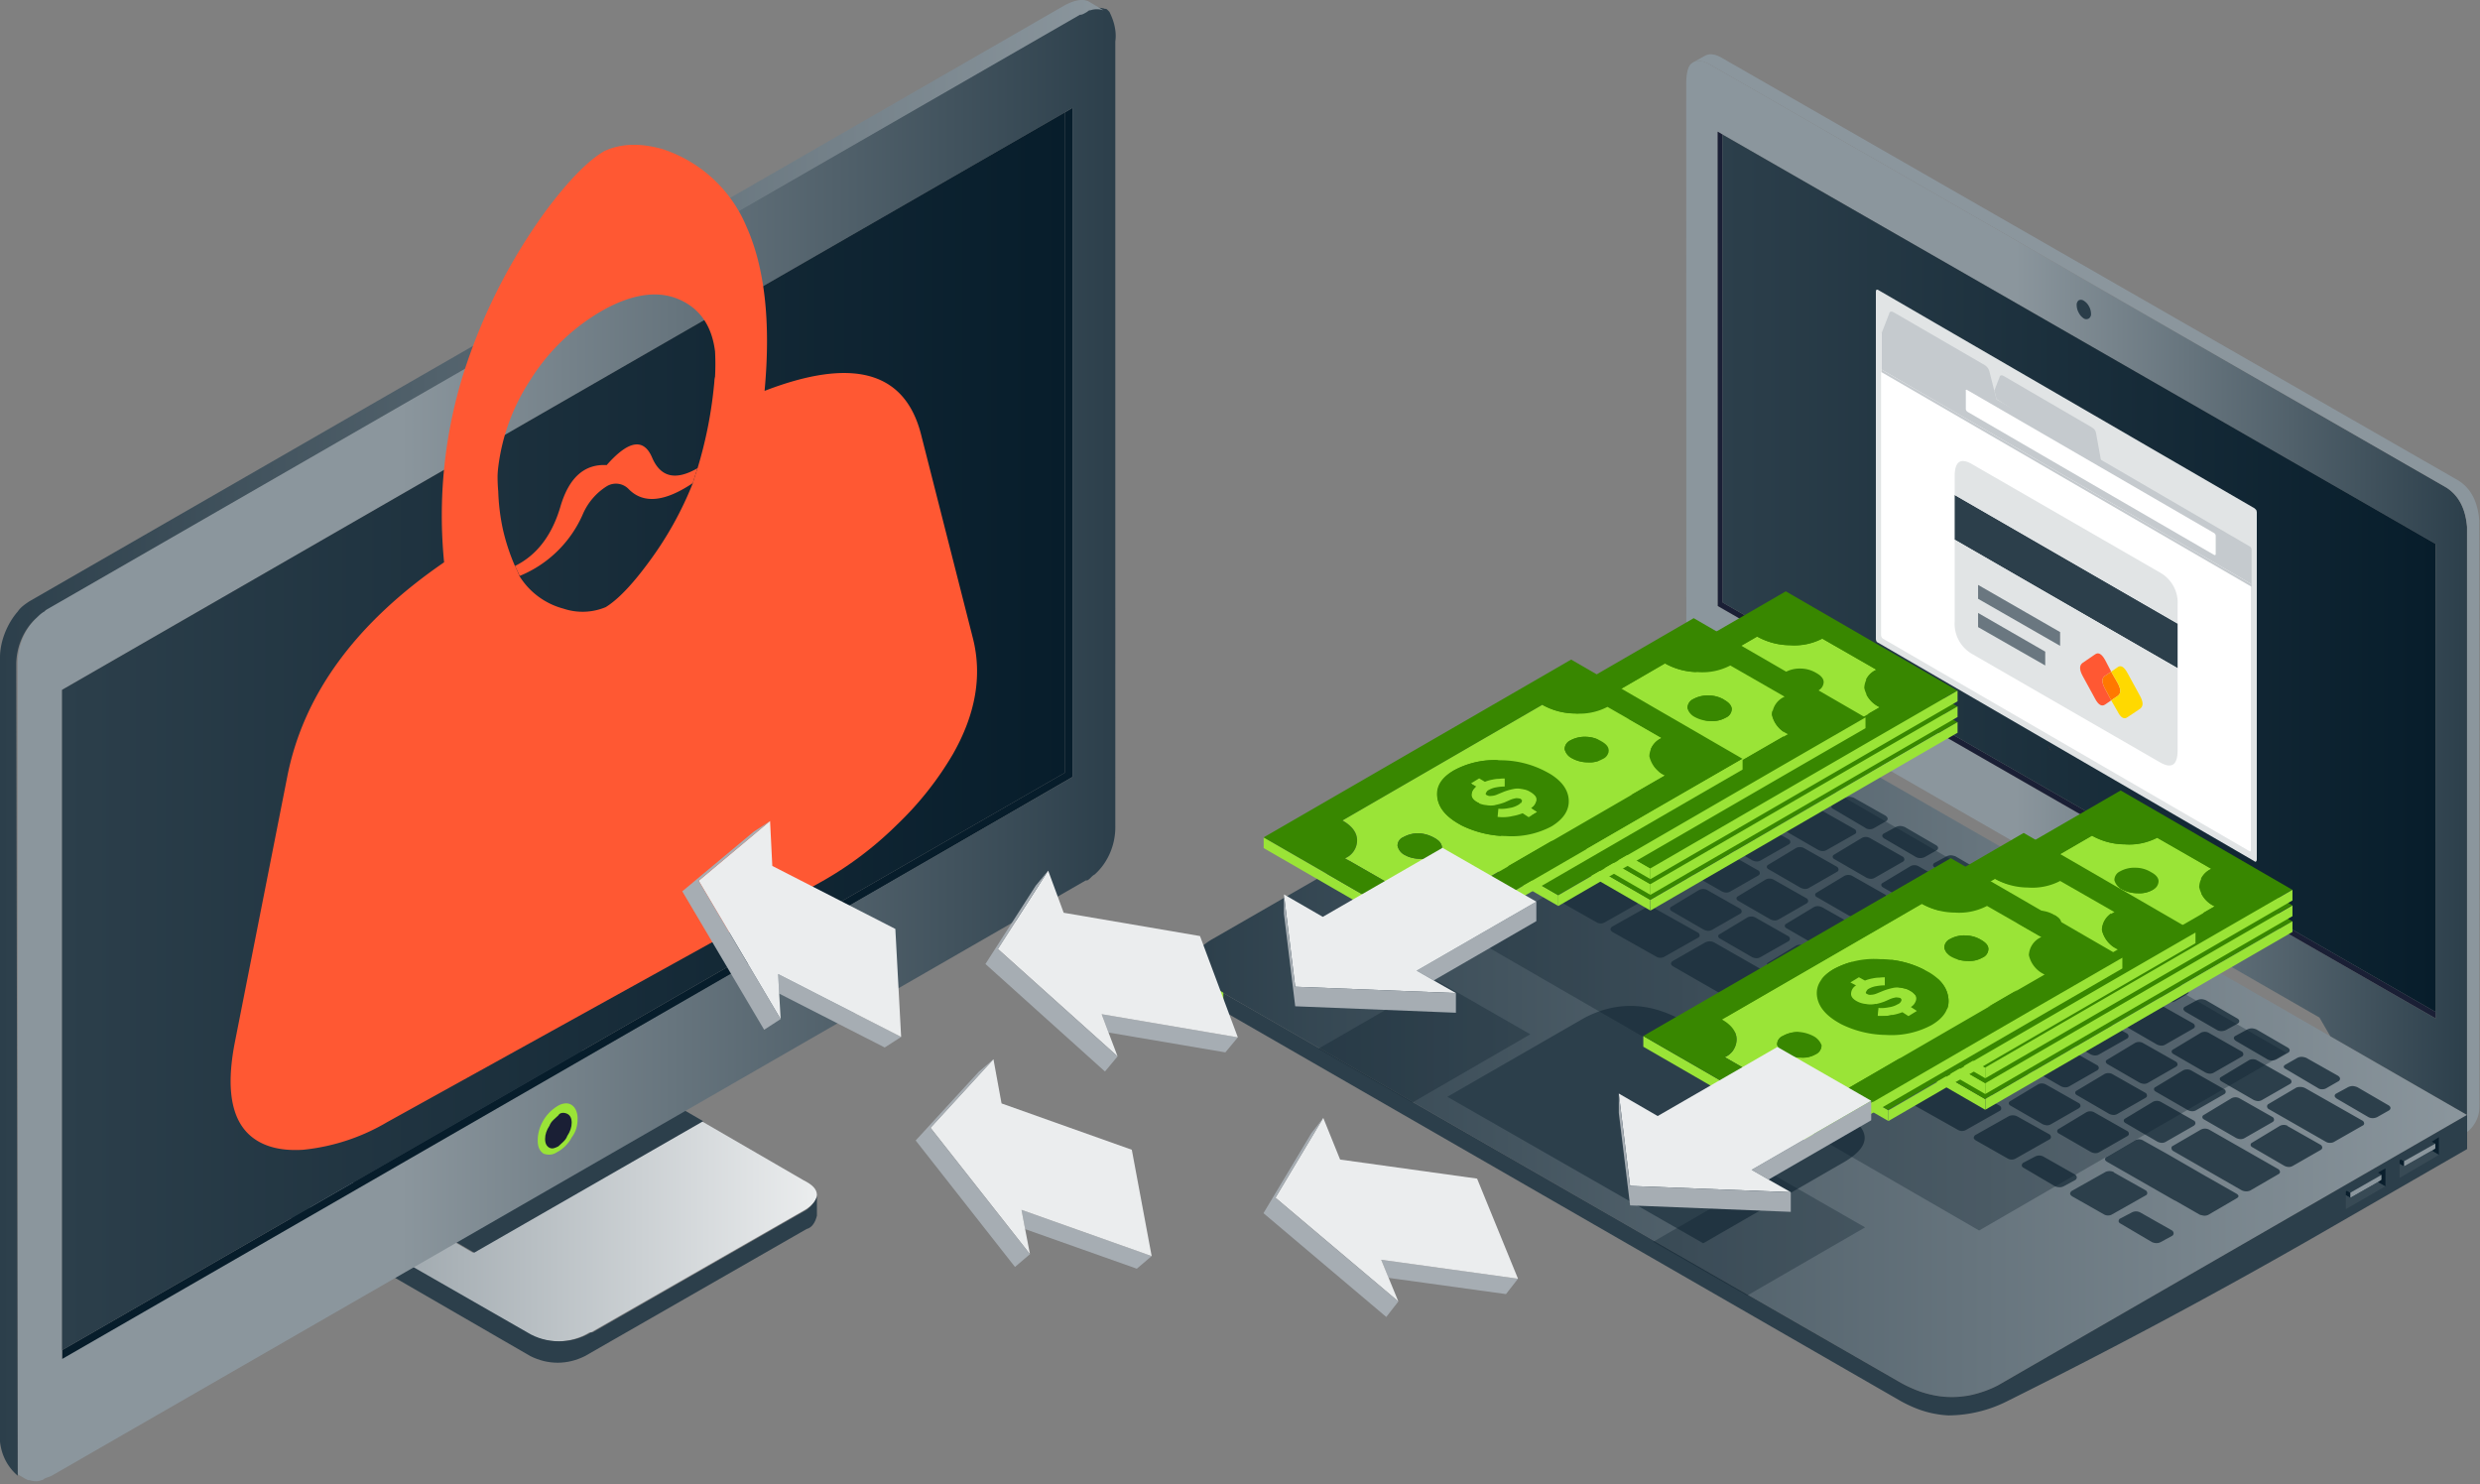 <svg fill="none" height="246" width="411" xmlns="http://www.w3.org/2000/svg"><rect width="100%" height="100%" fill="#808080" stroke="none"/><linearGradient id="a" gradientUnits="userSpaceOnUse" x1="197.631" x2="408.886" y1="170.957" y2="170.957"><stop offset="0" stop-color="#2c3f4b"/><stop offset="1" stop-color="#8b969d"/></linearGradient><linearGradient id="b" gradientUnits="userSpaceOnUse" x1="279.447" x2="408.85" y1="97.429" y2="97.429"><stop offset=".422" stop-color="#8b969d"/><stop offset="1" stop-color="#2c3f4b"/></linearGradient><linearGradient id="c" gradientUnits="userSpaceOnUse" x1="285.467" x2="403.672" y1="94.99" y2="94.99"><stop offset="0" stop-color="#2c3f4b"/><stop offset="1" stop-color="#071d2b"/></linearGradient><linearGradient id="d" gradientUnits="userSpaceOnUse" x1="135.383" x2="46.995" y1="204.052" y2="204.052"><stop offset="0" stop-color="#ebedee"/><stop offset="1" stop-color="#8b969d"/></linearGradient><linearGradient id="e" gradientUnits="userSpaceOnUse" x1="184.9" x2="2.92" y1="123.373" y2="123.373"><stop offset="0" stop-color="#2c3f4b"/><stop offset=".651" stop-color="#8b969d"/></linearGradient><linearGradient id="f" gradientUnits="userSpaceOnUse" x1="182.879" x2="-.017" y1="122.271" y2="122.271"><stop offset="0" stop-color="#8b969d"/><stop offset="1" stop-color="#2c3f4b"/></linearGradient><linearGradient id="g" gradientUnits="userSpaceOnUse" x1="176.513" x2="10.267" y1="121.158" y2="121.158"><stop offset="0" stop-color="#071d2b"/><stop offset="1" stop-color="#2c3f4b"/></linearGradient><g clip-rule="evenodd" fill-rule="evenodd"><path d="M408.865 184.767l-77.781 44.836a18.351 18.351 0 01-4.154 1.523c-.432.107-.871.188-1.313.241a15.077 15.077 0 01-5.548-.235 16.259 16.259 0 01-2.974-.963 21.356 21.356 0 01-2.037-.988l-114.372-65.786a12.82 12.82 0 01-1.34-.909 4.891 4.891 0 01-.75-.695 3.143 3.143 0 01-.965-1.977v-.187a3.585 3.585 0 011.125-2.325l.268-.267a9.701 9.701 0 011.984-1.443l78.477-45.183z" fill="url(#a)"/><path d="M408.865 184.768v5.665l-25.808 14.863a972.624 972.624 0 01-50.21 26.819 21.864 21.864 0 01-9.969 2.459 16.83 16.83 0 01-5.789-1.358 22.217 22.217 0 01-2.036-.989l-114.367-65.839a8.153 8.153 0 01-2.09-1.55 3.143 3.143 0 01-.965-1.978v-3.046c.073.753.415 1.455.965 1.977.225.258.476.49.75.695.427.331.874.635 1.34.909l114.372 65.797c.661.365 1.341.695 2.037.988.958.415 1.954.738 2.974.962 1.819.422 3.7.502 5.548.236.442-.053.881-.134 1.313-.241a18.351 18.351 0 004.154-1.523z" fill="#2c3f4b"/><path d="M280.744 10.253a2.53 2.53 0 011.983.129c.3.113.587.256.858.427L405.3 80.737a.812.812 0 00.134.08c2.019 1.301 3.153 3.466 3.403 6.494v97.458l-22.645-13.035-1.801-3.1-80.46-46.263-1.715.989-1.33-.769-.08.053-21.337-12.234-.022-96.335c0-1.782.25-2.93.751-3.448a.904.904 0 01.16-.133c.122-.091.251-.172.386-.24zM403.66 167.731V90.154L285.466 22.3l-.804-.481v78.618L403.665 168.8z" fill="url(#b)"/><path d="M408.864 184.768V87.311c-.254-3.03-1.388-5.194-3.403-6.494a.731.731 0 01-.134-.08L283.585 10.809a4.756 4.756 0 00-.858-.428 2.53 2.53 0 00-1.983-.128l1.822-1.016c.788-.433 1.785-.272 3.002.476l121.768 69.875c2.105 1.282 3.284 3.491 3.538 6.627l.027 97.404a5.295 5.295 0 01-2.032 3.982z" fill="#8b969d"/><path d="M285.466 22.298l.022 77.55 118.172 67.87v1.069l-118.976-68.351-.022-78.619z" fill="#1a1f35"/><path d="M403.66 167.719l-118.172-67.87-.021-77.55 118.172 67.844z" fill="url(#c)"/><path d="M278.647 169.038l27.147 15.623c4.342 2.636 4.308 5.264-.102 7.883l-23.422 13.505-42.401-24.28 22.747-13.099c5.238-2.733 10.582-2.61 16.031.368zm34.185-33.376a.5.5 0 01-.295.454l-1.956 1.123c-.21.127-.452.192-.697.187a1.19 1.19 0 01-.777-.241l-5.199-3.073c-.268-.121-.402-.254-.402-.401 0-.139.08-.267.294-.374l1.876-1.069c.274-.165.593-.239.912-.213.22.025.436.079.643.16l5.252 2.966c.231.177.349.337.349.481zm-.885 2.94a.418.418 0 01.241-.455l1.823-.988a1.74 1.74 0 01.965-.268c.249.024.493.087.723.187l5.012 2.908c.321.166.482.342.482.534a.47.47 0 01-.241.401l-1.983 1.128a1.838 1.838 0 01-.644.16 1.529 1.529 0 01-.777-.16l-5.172-3.02a.958.958 0 01-.429-.411zm-10.317-5.959a1.47 1.47 0 01-.777-.155l-5.178-3.02a.996.996 0 01-.429-.428.434.434 0 01.241-.454l1.823-.989c.289-.18.624-.272.965-.267.249.023.494.086.723.187l5.011 2.908c.327.16.488.342.488.534a.479.479 0 01-.241.401l-1.983 1.122c-.2.101-.419.161-.643.177zm2.867 11.811l-4.716 2.704c-.212.12-.454.176-.697.161a2.03 2.03 0 01-.67-.187l-5.226-3.02c-.246-.123-.375-.267-.375-.428 0-.16.043-.267.241-.374l4.61-2.779a1.415 1.415 0 011.259 0l5.467 3.095a.533.533 0 01.295.427c.037.16-.048.278-.188.417zm-3.671 3.853c-.032-.144.048-.267.241-.374l4.609-2.784a1.443 1.443 0 011.26 0l5.467 3.1c.172.075.286.24.295.427.037.123 0 .257-.188.401l-4.711 2.699a1.265 1.265 0 01-.697.16 1.744 1.744 0 01-.67-.187l-5.231-3.014c-.247-.112-.375-.246-.375-.412zm1.072 2.005l5.467 3.094a.534.534 0 01.294.428c.033.128 0 .262-.187.401l-4.717 2.699a1.262 1.262 0 01-.696.16 1.794 1.794 0 01-.67-.187l-5.226-3.015c-.252-.128-.375-.267-.375-.427s.042-.267.241-.374l4.609-2.779a1.41 1.41 0 011.238.016zm8.066 4.671l5.467 3.1a.497.497 0 01.295.427c.037.123-.027.257-.188.401l-4.716 2.699c-.212.12-.454.175-.697.16a1.889 1.889 0 01-.67-.187l-5.226-3.019c-.252-.123-.375-.268-.375-.428s.043-.267.241-.374l4.61-2.779a1.41 1.41 0 011.238.016zm-.884-2.485l4.604-2.78a1.428 1.428 0 011.265 0l5.467 3.1c.17.077.283.242.295.428.032.123 0 .256-.188.401l-4.717 2.699a1.262 1.262 0 01-.696.16 1.999 1.999 0 01-.67-.187l-5.248-3.02c-.252-.123-.375-.267-.375-.427 0-.161.043-.252.241-.358zm11.518-9.492l1.822-.989c.29-.179.624-.272.965-.267.249.029.492.092.724.187l5.011 2.912c.322.161.482.337.482.535a.47.47 0 01-.241.401l-1.983 1.122c-.201.098-.42.152-.643.16a1.425 1.425 0 01-.777-.16l-5.172-3.014a.996.996 0 01-.429-.428.43.43 0 01.22-.443zm10.183 3.687a1.49 1.49 0 01.912-.213c.22.025.436.079.643.16l5.258 2.966c.23.16.343.321.343.481a.491.491 0 01-.29.454l-1.977 1.155c-.21.127-.452.192-.697.187a1.18 1.18 0 01-.777-.241l-5.205-3.073c-.268-.124-.402-.258-.402-.401 0-.144.081-.267.295-.374zm6.518 5.879l1.822-.988c.289-.181.624-.275.965-.273.249.029.492.092.724.187l5.011 2.913c.322.16.482.337.482.534a.469.469 0 01-.241.401l-1.983 1.123c-.201.097-.42.152-.643.16a1.425 1.425 0 01-.777-.16l-5.172-3.015a.994.994 0 01-.429-.427.417.417 0 01.22-.439zm-14.284 1.818l5.467 3.099c.17.077.284.242.295.428.037.123-.027.256-.188.401l-4.716 2.699a1.265 1.265 0 01-.697.16 1.804 1.804 0 01-.67-.187l-5.226-3.014c-.252-.129-.375-.268-.375-.428s.043-.267.241-.374l4.61-2.784a1.443 1.443 0 011.238.016zm-72.035-19.123l4.663-2.726c.446-.25.994-.229 1.42.053l4.101 2.352 6.244 3.602.294.161 4.69 2.672c.536.305.536.588 0 .855l-4.582 2.672a1.49 1.49 0 01-.724.161 4.182 4.182 0 01-.724-.161l-4.068-2.346a.065.065 0 00-.053-.027l-11.202-6.44c-.236-.144-.349-.278-.349-.401a.444.444 0 01.29-.427zm-.831 1.464l5.226 2.94a.533.533 0 01.295.507.38.38 0 01-.215.321l-5.574 3.153a1.359 1.359 0 01-1.42 0l-5.226-2.961c-.23-.16-.348-.315-.348-.454a.637.637 0 01.241-.427l5.601-3.159c.46-.195.985-.165 1.42.08zm1.072 8.498c-.23-.16-.348-.31-.348-.454a.65.65 0 01.241-.428l5.601-3.153c.459-.2.987-.17 1.42.08l5.231 2.939a.536.536 0 01.295.508.37.37 0 01-.214.316l-5.574 3.158a1.36 1.36 0 01-1.421 0zm36.709-23.821a.492.492 0 01-.295.455l-1.956 1.122c-.209.13-.451.195-.697.187a1.194 1.194 0 01-.777-.241l-5.199-3.067c-.268-.129-.402-.262-.402-.401 0-.144.081-.267.295-.374l1.876-1.069c.271-.17.592-.245.911-.214.221.02.438.074.643.16l5.253 2.961c.23.166.348.305.348.487zm-.884 2.94a.423.423 0 01.241-.455l1.822-.988c.29-.179.625-.272.965-.267.249.026.493.089.724.187l5.011 2.912c.322.161.482.337.482.535a.47.47 0 01-.241.401l-1.983 1.122c-.201.097-.42.152-.643.16a1.524 1.524 0 01-.777-.16l-5.162-3.014a.963.963 0 01-.439-.428zm-15.999.192l9.112 5.184a.8.8 0 01.402.535.342.342 0 01-.215.347l-4.711 2.726a1.417 1.417 0 01-.59.134c-.287 0-.571-.064-.83-.187l-9.278-5.292a.408.408 0 01-.268-.374.438.438 0 01.295-.401l4.529-2.672a1.57 1.57 0 01.857-.214c.249.004.491.08.697.22zm-7.021 4.035l11.255 6.467c.536.305.536.588.027.855l-4.583 2.673a1.52 1.52 0 01-.723.16 3.068 3.068 0 01-.777-.214l-11.202-6.413c-.236-.145-.349-.278-.349-.401a.44.44 0 01.295-.428l4.658-2.725a1.364 1.364 0 011.399.032zm12.976 5.559l4.588-2.747a1.408 1.408 0 011.259 0l5.467 3.094a.535.535 0 01.295.428c.032.123 0 .261-.188.4l-4.716 2.699c-.212.12-.454.176-.697.161a1.799 1.799 0 01-.67-.187l-5.226-3.015c-.252-.128-.375-.267-.375-.427 0-.161.064-.294.263-.401zm-5.226 5.585c-.038-.145.043-.268.241-.374l4.609-2.78a1.417 1.417 0 011.26 0l5.467 3.095a.535.535 0 01.295.427c.037.129-.027.262-.188.401l-4.716 2.705a1.265 1.265 0 01-.697.16 2.005 2.005 0 01-.67-.187l-5.226-3.02c-.252-.117-.375-.262-.375-.422zm-5.521 6.173l5.226 2.939a.535.535 0 01.295.535.38.38 0 01-.215.32l-5.568 3.154a1.36 1.36 0 01-1.421 0l-5.225-2.961c-.236-.161-.354-.316-.354-.455a.64.64 0 01.241-.427l5.601-3.18c.46-.195.985-.165 1.42.08zm.649 8.123a.624.624 0 01.241-.427l5.601-3.153c.459-.2.987-.171 1.42.08l7.209 4.035a.534.534 0 01.295.508.395.395 0 01-.214.32l-5.575 3.154a1.359 1.359 0 01-1.42 0l-7.209-4.062c-.236-.155-.348-.305-.348-.449zm7.954-11.17l5.467 3.1c.172.074.287.24.294.428.038.123-.026.256-.187.401l-4.717 2.699c-.209.119-.45.175-.691.16a1.888 1.888 0 01-.675-.187l-5.226-3.02c-.247-.123-.375-.267-.375-.427 0-.161.048-.268.241-.375l4.609-2.779a1.414 1.414 0 011.26.006zm1.908 7.782c-.038-.144.043-.267.241-.374l4.604-2.779a1.43 1.43 0 011.26 0l5.472 3.1a.533.533 0 01.295.427c.032.123-.027.257-.188.401l-4.717 2.699a1.26 1.26 0 01-.696.16 1.88 1.88 0 01-.67-.181l-5.226-3.02c-.252-.134-.375-.273-.375-.433zm19.933-11.122c.037.123-.027.256-.188.401l-4.738 2.704c-.212.12-.454.176-.697.16a1.868 1.868 0 01-.67-.187l-5.225-3.019c-.252-.123-.376-.268-.376-.428s.043-.267.242-.374l4.609-2.779a1.41 1.41 0 011.26 0l5.467 3.1c.177.069.3.232.316.422zm-10.822 1.63l5.467 3.1a.492.492 0 01.295.427c.038.123-.027.257-.187.401l-4.717 2.699c-.212.12-.454.176-.697.161a1.804 1.804 0 01-.67-.187l-5.231-2.988c-.246-.128-.375-.267-.375-.428 0-.16.048-.267.241-.374l4.609-2.784a1.445 1.445 0 011.265-.027zm2.144 7.402l4.61-2.779a1.415 1.415 0 011.259 0l5.467 3.1c.173.074.288.24.295.427.038.123-.027.257-.188.401l-4.711 2.699a1.275 1.275 0 01-.697.161 1.889 1.889 0 01-.67-.187l-5.231-3.02c-.246-.123-.375-.267-.375-.428 0-.16.043-.267.241-.374zm-3.023 6.28l4.61-2.779a1.408 1.408 0 011.259 0l5.467 3.1c.17.077.284.241.295.427.032.123-.027.257-.188.401l-4.721 2.678c-.212.12-.454.175-.697.16a1.889 1.889 0 01-.67-.187l-5.226-3.02c-.252-.123-.375-.267-.375-.427 0-.161.053-.267.241-.353zm13.936 1.897l5.467 3.095a.537.537 0 01.295.427c.037.129 0 .262-.188.401l-4.717 2.705a1.26 1.26 0 01-.696.16 1.999 1.999 0 01-.67-.187l-5.226-3.02c-.252-.123-.375-.267-.375-.427 0-.161.043-.268.241-.374l4.609-2.78a1.417 1.417 0 011.254 0zm-14.82-.507l37.138 21.234c.305.16.455.347.455.561s-.117.278-.348.401l-5.092 2.998a1.939 1.939 0 01-1.956 0l-37.063-21.261c-.391-.267-.429-.534-.107-.828l5.413-3.1a1.612 1.612 0 011.555-.005zm103.395 23.008l-1.956 1.122c-.21.127-.451.192-.697.187a1.188 1.188 0 01-.777-.24l-5.199-3.073c-.268-.125-.402-.259-.402-.401 0-.139.08-.267.295-.374l1.876-1.069c.274-.165.592-.239.911-.214.22.025.437.079.643.16l5.253 2.967c.23.16.348.32.348.481a.491.491 0 01-.3.454zm3.163.962l5.011 2.913c.321.16.482.336.482.534a.469.469 0 01-.241.401l-1.983 1.122a1.818 1.818 0 01-.643.161 1.525 1.525 0 01-.777-.161l-5.173-3.019a.963.963 0 01-.428-.428.427.427 0 01.241-.454l1.822-.989c.29-.179.624-.271.965-.267.247.027.489.09.718.187zm1.125 5.959a.374.374 0 01-.241.401l-4.685 2.672c-.176.113-.38.177-.589.187a1.313 1.313 0 01-.858-.187l-9.417-5.392a.536.536 0 01-.295-.428.448.448 0 01.242-.427l4.636-2.732a1.9 1.9 0 011.447.107l9.46 5.372a.533.533 0 01.295.427zm-18.555-15.707c.249.023.493.087.723.187l5.012 2.907c.321.16.482.342.482.534a.47.47 0 01-.241.401l-1.983 1.128a1.838 1.838 0 01-.644.16 1.529 1.529 0 01-.777-.16l-5.172-3.02a.963.963 0 01-.429-.427.418.418 0 01.241-.455l1.823-.988a1.74 1.74 0 01.965-.267zm-4.369.293c-.201.096-.42.151-.643.161a1.515 1.515 0 01-.777-.161l-5.172-2.992a1.002 1.002 0 01-.429-.428.438.438 0 01.241-.454l1.823-.989c.29-.177.624-.27.964-.267.25.025.494.088.724.187l5.011 2.913c.327.16.488.336.488.534a.47.47 0 01-.241.401zm2.225 11.277l5.467 3.1a.487.487 0 01.294.428c.038.123-.026.256-.187.401l-4.711 2.699a1.265 1.265 0 01-.697.16 1.863 1.863 0 01-.67-.187l-5.231-3.02c-.247-.123-.375-.267-.375-.427 0-.161.048-.267.241-.374l4.609-2.78a1.417 1.417 0 011.26 0zm-2.251-1.095c.037.123-.027.256-.188.401l-4.717 2.699a1.26 1.26 0 01-.696.16 1.799 1.799 0 01-.67-.187l-5.226-3.014c-.252-.129-.375-.268-.375-.428s.043-.267.241-.374l4.609-2.785a1.45 1.45 0 011.26 0l5.467 3.1a.504.504 0 01.3.428zm-12.36-20.171c.221.02.438.074.643.161l5.253 2.961c.236.16.348.32.348.481a.49.49 0 01-.295.454l-1.956 1.122a1.224 1.224 0 01-.697.187 1.188 1.188 0 01-.777-.24l-5.199-3.068c-.268-.128-.402-.262-.402-.401 0-.144.08-.267.295-.374l1.876-1.069a1.46 1.46 0 01.916-.214zm-2.332-.694l-1.983 1.122c-.201.097-.42.152-.643.16a1.524 1.524 0 01-.777-.16l-5.172-3.02a.958.958 0 01-.429-.427.42.42 0 01.241-.454l1.823-.989c.289-.179.624-.272.964-.267.249.026.493.089.724.187l5.011 2.912c.322.161.483.337.483.535a.472.472 0 01-.236.401zm-7.176 8.123l5.472 3.1a.535.535 0 01.295.428c.032.123-.027.256-.188.401l-4.716 2.672a1.265 1.265 0 01-.697.16 1.843 1.843 0 01-.67-.187l-5.226-3.019c-.252-.123-.375-.268-.375-.428s.043-.267.241-.374l4.604-2.779a1.43 1.43 0 011.26.026zm-2.412-.641l-4.711 2.704a1.315 1.315 0 01-.697.161 1.999 1.999 0 01-.67-.187l-5.231-3.004c-.247-.123-.375-.267-.375-.427 0-.161.048-.268.241-.375l4.609-2.779a1.417 1.417 0 011.26 0l5.467 3.095a.496.496 0 01.294.427c.038.113-.026.246-.187.385zm3.06 9.829l-4.716 2.699a1.265 1.265 0 01-.697.16 1.799 1.799 0 01-.67-.187l-5.226-3.014c-.252-.129-.375-.268-.375-.428s.043-.267.241-.374l4.61-2.785a1.448 1.448 0 011.259 0l5.467 3.1c.17.077.284.242.295.428.037.101-.027.235-.188.401zm1.153.641a1.415 1.415 0 011.259 0l5.467 3.1c.173.074.287.24.295.427.037.123 0 .257-.188.401l-4.716 2.699c-.212.12-.454.176-.697.161a1.91 1.91 0 01-.67-.187l-5.231-3.041c-.252-.123-.375-.268-.375-.428s.043-.267.241-.374zm.214-2.004c-.038-.144.043-.267.241-.374l4.61-2.779a1.408 1.408 0 011.259 0l5.467 3.094a.535.535 0 01.295.428c.037.128-.027.262-.188.4l-4.716 2.705c-.212.12-.454.175-.697.16a2.005 2.005 0 01-.67-.187l-5.226-3.02c-.246-.133-.375-.288-.375-.449zm14.632 10.55l-4.711 2.699a1.266 1.266 0 01-.697.166 2.005 2.005 0 01-.67-.187l-5.21-3.041c-.246-.123-.375-.268-.375-.428s.049-.267.241-.374l4.61-2.779a1.408 1.408 0 011.259 0l5.467 3.094a.497.497 0 01.295.428c.016.128-.048.262-.209.401zm-4.288 4.81l6.244 3.608.295.16 4.69 2.672c.536.305.536.588.027.855l-4.583 2.673a1.473 1.473 0 01-.723.16 4.16 4.16 0 01-.724-.16l-4.1-2.352a.083.083 0 00-.054 0l-11.202-6.413c-.235-.145-.348-.278-.348-.401a.444.444 0 01.295-.428l4.663-2.725a1.351 1.351 0 011.42.053zm.724-1.416l4.684-2.726a1.496 1.496 0 011.447.054l11.369 6.493a.653.653 0 01.294.449.416.416 0 01-.241.38l-4.69 2.725a1.654 1.654 0 01-.67.134 1.761 1.761 0 01-.777-.187l-11.309-6.494a.595.595 0 01-.295-.427.413.413 0 01.193-.423zm-7.268-2.079c.038.123 0 .256-.182.401l-4.717 2.699a1.274 1.274 0 01-.697.16 1.868 1.868 0 01-.67-.187l-5.231-3.02c-.246-.123-.369-.267-.369-.427 0-.161.042-.268.235-.374l4.61-2.78a1.415 1.415 0 011.259 0l5.467 3.1a.487.487 0 01.3.406zm-8.2-4.222l-4.717 2.699c-.21.124-.453.182-.697.165a2.012 2.012 0 01-.67-.187l-5.225-3.019c-.247-.123-.376-.268-.376-.428s.049-.267.242-.374l4.609-2.779a1.408 1.408 0 011.259 0l5.467 3.094a.497.497 0 01.295.428c.054.107-.021.24-.182.379zm5.74 10.689l5.226 2.939a.534.534 0 01.294.508.377.377 0 01-.214.321l-5.574 3.153a1.359 1.359 0 01-1.42 0l-5.226-2.966c-.231-.161-.349-.31-.349-.455a.673.673 0 01.242-.427l5.601-3.153a1.576 1.576 0 011.425.032zm1.018 7.642l1.93-1.015a1.493 1.493 0 011.474.027l5.225 2.961a.658.658 0 01.242.4.485.485 0 01-.242.481l-1.875 1.021a1.504 1.504 0 01-.724.187 1.866 1.866 0 01-.777-.187l-5.119-3.019c-.246-.123-.375-.268-.375-.428a.535.535 0 01.247-.454zm27.732-15.349l5.472 3.1a.535.535 0 01.295.427c.032.123-.027.257-.188.401l-4.716 2.699a1.265 1.265 0 01-.697.16 1.74 1.74 0 01-.67-.187l-5.221-3.035c-.251-.129-.375-.268-.375-.428s.043-.267.241-.374l4.605-2.785c.393-.201.857-.21 1.259-.026zm-42.53-23.693l-4.717 2.673a1.26 1.26 0 01-.696.16 1.883 1.883 0 01-.67-.187l-5.226-3.02c-.247-.123-.375-.267-.375-.427 0-.161.043-.267.241-.374l4.609-2.78a1.417 1.417 0 011.26 0l5.467 3.1a.497.497 0 01.295.428c.053.133-.027.267-.188.427zm-13.051.588l-4.717 2.705a1.26 1.26 0 01-.696.16 1.999 1.999 0 01-.67-.187l-5.226-3.02c-.252-.123-.375-.267-.375-.427 0-.161.048-.268.241-.374l4.609-2.78a1.417 1.417 0 011.26 0l5.467 3.095a.537.537 0 01.295.427c.037.113-.027.246-.188.385zm2.439.695l5.467 3.1a.492.492 0 01.294.428c.038.122-.026.256-.187.4l-4.711 2.673a1.274 1.274 0 01-.697.16 1.757 1.757 0 01-.67-.187l-5.231-3.014c-.247-.129-.375-.268-.375-.428s.048-.267.241-.374l4.609-2.785a1.447 1.447 0 011.26.011zm1.881 7.723c-.038-.144.043-.267.241-.374l4.604-2.779a1.41 1.41 0 011.26 0l5.472 3.1a.501.501 0 01.295.422c.032.128-.027.262-.188.401l-4.716 2.704c-.212.12-.454.175-.697.16a1.889 1.889 0 01-.67-.187l-5.204-3.035c-.274-.123-.397-.268-.397-.428zm3.216 3.207l5.467 3.1a.497.497 0 01.295.427c.037.123-.027.257-.188.401l-4.717 2.699c-.211.12-.453.175-.696.16a1.883 1.883 0 01-.67-.187l-5.226-3.019c-.252-.123-.375-.268-.375-.428s.043-.267.241-.374l4.609-2.779a1.41 1.41 0 011.26-.016zm-2.359-1.123c.033.123-.026.257-.187.401l-4.717 2.672c-.211.12-.454.176-.696.161a1.794 1.794 0 01-.67-.187l-5.226-3.015c-.252-.128-.375-.267-.375-.427s.042-.267.241-.374l4.609-2.785a1.45 1.45 0 011.26 0l5.467 3.1c.168.084.28.251.294.438zm-4.529 5.211l7.209 4.009a.533.533 0 01.295.534.381.381 0 01-.214.321l-5.574 3.153a1.35 1.35 0 01-1.415 0l-7.215-4.056c-.23-.161-.348-.316-.348-.455a.64.64 0 01.241-.427l5.601-3.159c.458-.2.983-.176 1.42.064zm-9.224-13.318l5.467 3.1a.5.5 0 01.3.427c.033.123-.026.257-.187.401l-4.717 2.699a1.265 1.265 0 01-.697.16 1.966 1.966 0 01-.67-.187l-5.225-3.019c-.252-.123-.375-.268-.375-.428s.042-.267.241-.374l4.604-2.779a1.408 1.408 0 011.259 0zm-2.251-1.096c.038.123-.027.257-.187.401l-4.717 2.699c-.212.12-.454.175-.697.16a1.785 1.785 0 01-.67-.187l-5.225-3.014c-.247-.128-.376-.267-.376-.428 0-.16.049-.267.242-.374l4.609-2.784a1.441 1.441 0 011.259 0l5.467 3.099a.494.494 0 01.295.428zm22.388 28.326a.533.533 0 01.241-.427l1.93-1.016a1.493 1.493 0 011.474.027l5.225 2.961a.658.658 0 01.242.401.534.534 0 01-.242.481l-1.876 1.015c-.22.125-.47.189-.723.187a1.774 1.774 0 01-.788-.171l-5.119-3.014c-.241-.123-.364-.262-.364-.422zm-19.471-50.747c.037.122-.027.256-.188.4l-4.716 2.699c-.212.12-.454.176-.697.161a1.91 1.91 0 01-.67-.187l-5.221-3.02c-.252-.123-.375-.267-.375-.428 0-.16.043-.267.241-.374l4.61-2.779a1.415 1.415 0 011.259 0l5.467 3.1a.498.498 0 01.29.428zm-13.748-8.092l5.467 3.094c.17.077.284.242.295.428.037.128 0 .262-.188.401l-4.717 2.672c-.211.12-.453.176-.696.16a1.78 1.78 0 01-.67-.187l-5.226-3.014c-.252-.128-.375-.267-.375-.428 0-.16.043-.267.241-.374l4.609-2.779a1.414 1.414 0 011.26.027zm9.942 12.394c-.032-.144.049-.267.241-.374l4.61-2.779a1.408 1.408 0 011.259 0l5.467 3.094a.497.497 0 01.295.428c.038.128-.027.262-.187.401l-4.717 2.704c-.21.12-.45.176-.691.16a1.931 1.931 0 01-.67-.187l-5.253-3.02c-.225-.122-.354-.267-.354-.427zm8.233 4.195l4.604-2.784a1.441 1.441 0 011.259 0l5.473 3.1a.537.537 0 01.295.427c.032.123 0 .257-.188.401l-4.717 2.699a1.264 1.264 0 01-.696.16 1.74 1.74 0 01-.67-.187l-5.199-3.003c-.252-.129-.376-.267-.376-.428 0-.16.017-.278.215-.385zm12.622 1.839a1.41 1.41 0 011.26 0l5.467 3.1a.502.502 0 01.294.422c.038.128-.026.262-.187.401l-4.717 2.704c-.212.12-.454.176-.697.161a1.89 1.89 0 01-.67-.188l-5.225-3.019c-.252-.123-.375-.267-.375-.428 0-.16.042-.267.241-.374zM284.581 125.1a1.45 1.45 0 011.26 0l5.467 3.1a.492.492 0 01.294.428c.038.123-.026.256-.187.4l-4.711 2.673a1.265 1.265 0 01-.697.16 1.757 1.757 0 01-.67-.187l-5.231-2.961c-.247-.128-.375-.267-.375-.427 0-.161.048-.268.241-.375zm-1.233-.695l-4.716 2.705c-.212.12-.454.175-.697.16a2.005 2.005 0 01-.67-.187l-5.226-3.02c-.252-.123-.375-.267-.375-.427s.043-.267.241-.374l4.61-2.779a1.408 1.408 0 011.259 0l5.467 3.094a.535.535 0 01.295.428c.037.128-.027.261-.188.4zm16.246 8.792c.032.123-.027.257-.188.401l-4.716 2.699a1.265 1.265 0 01-.697.16 1.843 1.843 0 01-.67-.187l-5.226-3.019c-.252-.123-.375-.268-.375-.428s.043-.267.241-.374l4.604-2.779a1.41 1.41 0 011.26 0l5.472 3.1c.17.077.284.241.295.427zm72.18 41.479c.032.123-.027.257-.188.401l-4.716 2.699c-.212.12-.454.176-.697.161a1.89 1.89 0 01-.67-.188l-5.226-3.019c-.252-.123-.375-.267-.375-.428 0-.16.043-.267.241-.374l4.609-2.779a1.41 1.41 0 011.26 0l5.467 3.1c.17.077.284.241.295.427zm-3.891 4.169c-.038-.144.042-.267.241-.374l4.609-2.779a1.41 1.41 0 011.26 0l5.467 3.094a.535.535 0 01.294.428c.038.128-.026.262-.187.401l-4.717 2.704c-.211.12-.454.176-.697.16a2 2 0 01-.669-.187l-5.226-3.019c-.247-.123-.375-.268-.375-.428zm-12.328-12.982l-4.711 2.699a1.275 1.275 0 01-.697.161 1.87 1.87 0 01-.67-.188l-5.177-3.019c-.247-.123-.376-.267-.376-.428 0-.16.049-.267.242-.374l4.609-2.779a1.41 1.41 0 011.26 0l5.466 3.1c.173.074.288.24.295.427.011.129-.053.257-.214.401zm2.412.642l5.472 3.094a.535.535 0 01.295.428c.032.128-.027.261-.187.4l-4.717 2.699c-.21.124-.453.182-.697.166a1.982 1.982 0 01-.67-.187l-5.226-3.02c-.252-.123-.375-.267-.38-.427-.006-.161.048-.267.241-.374l4.609-2.779a1.411 1.411 0 011.287 0zm-10.532-5.292l-4.717 2.699c-.211.12-.453.176-.696.161a1.799 1.799 0 01-.67-.187l-5.226-3.015c-.252-.128-.375-.267-.375-.427 0-.161.043-.267.241-.374l4.609-2.785a1.45 1.45 0 011.26 0l5.467 3.1c.17.077.284.242.295.428.064.122 0 .256-.161.4zm-7.842 26.751a.533.533 0 01.295.534.397.397 0 01-.214.321l-5.575 3.153a1.359 1.359 0 01-1.42 0l-5.226-2.966c-.235-.16-.353-.31-.353-.454a.667.667 0 01.241-.428l5.601-3.153c.459-.2.986-.17 1.42.08z" fill="#2c3f4b"/><path d="M397.675 192.893l.747.426v-.88l-.533-.293-.214.16z" fill="#0a1f2d"/><path d="M398.423 192.437l5.173-2.906-.587-.32-5.119 2.933z" fill="#2c3f4b"/><path d="M403.008 189.213l.587.32v.8l-.587.373 1.174.693v-2.933z" fill="#0a1f2d"/><path d="M403.596 189.532l-5.173 2.907v.879l4.586-2.613.587-.373z" fill="#8b969d"/><path d="M397.676 192.892v2.319l6.506-3.812-1.174-.694-4.586 2.613z" fill="#384a55"/><path d="M388.771 198.09l.747.427v-.853l-.534-.32-.213.106z" fill="#0a1f2d"/><path d="M389.517 197.663l5.172-2.96-.586-.373-5.12 3.013z" fill="#2c3f4b"/><path d="M394.689 194.704l-5.172 2.96v.853l4.586-2.613.586-.373z" fill="#8b969d"/><path d="M394.104 195.904l-4.587 2.613-.746-.427v2.294l6.559-3.787z" fill="#384a55"/><path d="M394.104 195.905l1.226.693v-2.96l-1.226.694.586.373v.827z" fill="#0a1f2d"/><path d="M344.509 51.84c.188.38.473.701.826.934.26.167.594.167.853 0a.869.869 0 00.347-.8 2.571 2.571 0 00-.347-1.226 2.343 2.343 0 00-.853-.907.815.815 0 00-.826-.08.932.932 0 00-.347.832c.009.438.128.868.347 1.248z" fill="#2a3d49"/><path d="M201.565 165.215l1.173.693v-1.387l-1.173-.693z" fill="#9ae437"/></g><path d="M311.494 59.151V49.03l1.841 1.227 60.122 34.662.307 57.362-62.27-36.196z" fill="#fff"/><path clip-rule="evenodd" d="M310.942 106.206c-.061-.184-.061-.306-.061-.429V48.354c0-.307.123-.43.368-.307l62.393 36.196.245.246a.19.19 0 01.061.122c.062.184.062.307.062.368v57.424c0 .184-.062.307-.123.368s-.184.061-.307-.061l-62.331-36.197c-.061 0-.123-.061-.184-.122l-.061-.062zm37.546-29.447l-2.761-1.043c-.061-.491-4.785-3.006-5.214-3.252l-5.828-3.68c-.369-.246-2.086-1.596-2.148-1.228l-2.76-1.656-.614-4.417c-.184-.491-.859-.246-1.227-.491l-13.19-7.24c-.43-.245-.552-.429-.614-.122l-2.392 1.656v49.939c0 .245.122.491.307.613l60.736 35.215c.061.061.184.061.184 0 .061-.061.061-.123.061-.245V91.053c0-.245-.184-.307-.368-.43z" fill="#e1e4e5" fill-rule="evenodd"/><path clip-rule="evenodd" d="M373.15 97.25l-61.349-35.583v-.43L373.15 96.82zM348.401 77.5l-17.52-11.355-.369-1.411.859-2.209c.062-.368.368-.429.737-.184l14.539 8.467c.43.245.675.552.737 1.043z" fill="#c5cace" fill-rule="evenodd"/><path clip-rule="evenodd" d="M366.954 91.973c.184.062.246 0 .246-.184v-2.945a.559.559 0 00-.246-.49L341.555 73.63l-15.582-9.019c-.123-.06-.246 0-.184.184v2.945c0 .184.061.307.184.43l.061.061 15.521 9.018zm6.196 4.847l-61.349-35.583v-5.95l1.288-3.314c.061-.368.368-.43.798-.184l15.03 8.712c.368.245.675.614.798 1.104l.797 3.19.369 1.412 17.73 10.245 24.233 14.11a.644.644 0 01.306.553z" fill="#c5cace" fill-rule="evenodd"/><path d="M339.408 123.507c0 .061.062.061.062.123 0 0-.062-.062-.062-.123zm.123.307a.853.853 0 00.184.245c-.061-.061-.122-.184-.184-.245zm9.878 5.951l.675.368 8.834 5.092-8.834-5.092-.675-.368-9.448-5.399c-.123-.061-.184-.123-.307-.245.062.122.184.184.307.245zm-9.877-6.012c0-.062-.061-.062-.061-.123 0 .061.061.123.061.123 0 .061 0 .061 0 0z" fill="#ff5833"/><g clip-rule="evenodd" fill-rule="evenodd"><path d="M360.887 103.347v7.396l-36.946-21.297v-7.414z" fill="#2c3f4b"/><path d="M360.887 110.743v13.585c0 2.448-.959 3.127-2.876 2.037l-31.167-17.976a5.761 5.761 0 01-2.902-5.384v-13.56zm0-7.396l-36.945-21.314v-3.09c0-2.466.967-3.134 2.902-2.004l31.167 17.976a5.717 5.717 0 012.876 5.359z" fill="#e1e4e5"/><path d="M349.88 111.316l-1.027.693c-.571.366-.571 1.076 0 2.132l1.027 1.926-1.002.693c-.565.385-1.112.069-1.66-.95l-2.089-3.826c-.539-1.01-.539-1.712 0-2.115l2.089-1.429c.548-.385 1.095-.069 1.66.95z" fill="#ff5833"/><path d="M349.879 111.317l1.087 1.9c.557 1.027.557 1.712 0 2.114l-1.087.736-1.027-1.926c-.571-1.055-.571-1.766 0-2.131z" fill="#ff7800"/><path d="M349.879 116.067l1.087-.736c.556-.385.556-1.087 0-2.115l-1.087-1.9 1.061-.736c.523-.402 1.07-.086 1.635.95l2.08 3.801c.565 1.036.565 1.712 0 2.14l-2.08 1.395c-.565.402-1.112.086-1.635-.95z" fill="#ffd900"/><path d="M327.82 103.929v-2.346l11.128 6.412v2.294zm0-4.691v-2.303l13.594 7.816v2.285z" fill="#6a7780"/><path d="M323.42 142.49l-14.63 8.45-36.28 21-13.85-8-14.63-8.45 51-29.49zm-89.37 40.24l-15.57-8.92 19.58-11.32 15.55 8.92zm144.851-8.25l-14.63 8.45-36.28 21-13.84-8-14.63-8.45 50.95-29.49zm-89.37 40.24l-15.57-8.91 19.58-11.32 15.55 8.92z" fill="#071d2b" opacity=".3"/><path d="M135.383 198.056c0 .735-.735 1.714-1.959 2.448l-35.498 20.32h-.245c-3.182 1.959-7.344 1.959-10.527 0l-40.15-23.013 7.345-4.161 23.992 13.954 37.946-21.789 16.892 9.793c1.469.735 2.204 1.469 2.204 2.448z" fill="url(#d)"/><path d="M54.595 193.651l37.946-21.789 23.992 13.954-37.946 21.789z" fill="#2c3f4b"/><path d="M135.383 198.056v3.428c-.245.979-.735 1.958-1.714 2.203l-36.722 21.054c-2.938 1.469-6.12 1.469-9.059 0l-40.64-23.502v-3.428l40.15 23.013c3.183 1.959 7.345 1.959 10.528 0h.245l35.498-20.32c.979-.734 1.714-1.713 1.714-2.448z" fill="#2c3f4b"/><path d="M10.282 223.762l166.23-95.723V18.606l1.224-.735v110.902L10.282 225.476z" fill="#071d2b"/><path d="M177.737 17.872v110.901L10.283 225.231V114.329l166.23-95.723zM4.162 245.06l.49.245h.245c.734.245 1.468.245 1.958 0 .245 0 .49-.245.49-.245.49-.245.734-.245 1.224-.489L179.94 145.91h.245c.49-.245.735-.735 1.224-.98 2.204-1.958 3.428-4.896 3.428-7.834V6.855c.245-1.714-.245-3.428-.98-4.897l-.244-.244c-.245-.245-.245-.245-.49-.245a3.396 3.396 0 00-2.203 0c-.245 0-.245 0-.49.245-.49.244-.734.49-1.224.49L7.834 100.863l-.244.245c-.49.245-.98.735-1.225.979-2.203 1.959-3.427 4.897-3.427 7.834v134.405z" fill="url(#e)"/><path d="M2.939 244.572C1.225 243.103.246 241.144 0 238.941V108.943c0-2.693 1.224-5.63 2.938-7.589.49-.734 1.224-1.224 1.958-1.714L176.27.98c1.714-.98 3.182-1.225 4.162-.735l2.448 1.469a3.396 3.396 0 00-2.203 0c-.245 0-.245 0-.49.245-.49.244-.735.49-1.224.49L7.59 101.108l-.245.245c-.49.245-.979.735-1.224.979-2.203 1.959-3.427 4.897-3.427 7.834v.245z" fill="url(#f)"/><path d="M10.283 223.763V114.33l166.231-95.724V128.04z" fill="url(#g)"/><path d="M95.723 185.326c0 1.224-.245 2.203-.98 3.183-.49.979-1.468 1.958-2.448 2.448-.734.489-1.469.489-2.203.245-.735-.49-.98-1.225-.98-2.204 0-2.203 1.225-4.407 3.183-5.631.735-.489 1.714-.734 2.448-.244.735.489.98 1.468.98 2.203z" fill="#9ae437"/><path d="M94.01 184.592c.49.245.734.734.734 1.469 0 .734-.245 1.469-.734 2.203-.245.735-.98 1.224-1.47 1.714-.489.245-.979.49-1.468.245s-.735-.735-.735-1.469c0-.735.245-1.469.735-2.204.245-.734.98-1.224 1.469-1.713.245-.49.98-.49 1.469-.245z" fill="#1a1f35"/><path d="M115.6 77.59c-.3.89-.56 1.71-.78 2.47-4.667 3.14-8.21 3.474-10.63 1a2.92 2.92 0 00-3.66-.46 10.29 10.29 0 00-3.88 4.48 19.44 19.44 0 01-10.53 10.37c-.22-.533-.48-1.083-.78-1.65 3.62-1.78 6.133-5.063 7.54-9.85 1.407-4.786 3.96-7.076 7.66-6.87 3.62-4.106 6.13-4.523 7.53-1.25 1.4 3.274 3.91 3.86 7.53 1.76z" fill="#ff5833"/><path d="M85.34 93.8a34.245 34.245 0 01-2-6.09 35.12 35.12 0 01-.77-6.27c-.07-.77-.11-1.6-.11-2.49.009-.508.046-1.015.11-1.52a33.71 33.71 0 015.22-14.3 34.101 34.101 0 0112.65-12c4.88-2.58 9.057-3.016 12.53-1.31 3.173 1.54 5.017 4.34 5.53 8.4a39.602 39.602 0 010 4.22 3.263 3.263 0 00-.11.78 70.757 70.757 0 01-2.79 14.38c-.3.89-.56 1.71-.78 2.47a57.657 57.657 0 01-7.44 13.28c-2.667 3.614-5 6.037-7 7.27a9.938 9.938 0 01-7 .25 12.297 12.297 0 01-7.3-5.41 13.588 13.588 0 00-.74-1.66zm-21.16 92.16l71.77-39.73a58.797 58.797 0 0012.64-9.49 53.796 53.796 0 009.31-11.72c3.773-6.606 4.893-12.99 3.36-19.15l-8.65-34c-2.706-10.34-11.34-12.703-25.9-7.09 1.06-11.38.04-20.5-3.06-27.36a22.72 22.72 0 00-13.85-12.71c-3.7-1.046-6.917-.936-9.65.33-2.667 1.554-5.85 4.79-9.55 9.71a94.3 94.3 0 00-13.88 27.44 78.87 78.87 0 00-3.12 31c-14.56 10-23.207 21.754-25.94 35.26l-8.76 44.4c-1.553 8.04-.443 13.354 3.33 15.94 2 1.38 4.667 1.967 8 1.76a34.043 34.043 0 0013.95-4.59z" fill="#ff5833"/><path d="M258.52 136.15a3.222 3.222 0 001.95-3.08c-.05-1.25-.86-2.32-2.42-3.2l33.12-19.18a11.278 11.278 0 005.45 1.43 10 10 0 005.34-1.09l9 5.16a3.429 3.429 0 00-2.06 3 4.59 4.59 0 002.61 3.2l-5.79 3.34-27.36 15.86a11.62 11.62 0 00-5.61-1.46 10.184 10.184 0 00-5.29 1.14zm42.71-16.46a1.61 1.61 0 001-1.47c0-.55-.43-1.05-1.23-1.48a5 5 0 00-2.58-.73 4.766 4.766 0 00-2.56.6 1.608 1.608 0 00-.94 1.46 2.318 2.318 0 001.2 1.48 5.337 5.337 0 002.64.68 4.26 4.26 0 002.47-.54zm-27.9 13.06a6.014 6.014 0 00-2.56-.76 4.995 4.995 0 00-2.6.66 1.478 1.478 0 00-.94 1.41 2.19 2.19 0 001.2 1.53l.47.24c.681.268 1.408.4 2.14.39a4.27 4.27 0 002.5-.52 1.632 1.632 0 001-1.49 1.712 1.712 0 00-.86-1.2 1.993 1.993 0 00-.35-.25zm4-2.35l.44.26a17.004 17.004 0 007.43 1.8 14.085 14.085 0 007.56-1.61c2.06-1.2 3-2.653 2.82-4.36-.1-1.68-1.15-3.14-3.13-4.35l-.42-.24a16.067 16.067 0 00-7.82-2 13.992 13.992 0 00-7.61 1.65c-2 1.16-2.94 2.61-2.82 4.35.19 1.79 1.38 3.24 3.57 4.51zm5.68-7.32a5.624 5.624 0 011.12-.13c.295-.035.592-.056.89-.06v1.33a8.63 8.63 0 00-1.38.13 3.77 3.77 0 00-1.22.42c-.3.14-.46.3-.47.47s-.08.35.13.42a.995.995 0 00.67.13c.277-.007.551-.061.81-.16l1.33-.55c.503-.18 1.017-.327 1.54-.44.475-.1.965-.1 1.44 0 .089.003.176.02.26.05.399.058.781.201 1.12.42.371.195.693.472.94.81.14.297.14.642 0 .94a1.881 1.881 0 01-.79.94l1 .65-1.41.86-1-.65c-.551.21-1.12.368-1.7.47a6.533 6.533 0 01-1.46.18 8.34 8.34 0 01-1 0l.13-1.36a6.013 6.013 0 001.75-.1 4.106 4.106 0 001.49-.5c.353-.173.553-.363.6-.57.08-.16 0-.32-.16-.47a2.781 2.781 0 00-.73-.11 4.428 4.428 0 00-.86.24l-1.07.47c-.43.15-.88.28-1.33.39a.415.415 0 00-.21.05 4.864 4.864 0 01-3.07-.47c-.6-.35-.89-.74-.89-1.17a1.618 1.618 0 01.83-1.41l-.94-.5 1.41-.86 1 .55a6.524 6.524 0 011.25-.4zm-38 9.59l14.63 8.45 13.85 8v1.77l-16.24-9.39-12.24-7.06z" fill="#9ae437"/><path d="M258.519 136.15l9 5.16a10.187 10.187 0 015.29-1.14c1.964.005 3.894.507 5.61 1.46l27.36-15.86 5.79-3.34a4.592 4.592 0 01-2.61-3.2 3.43 3.43 0 012.06-3l-9-5.16a10.006 10.006 0 01-5.34 1.09 11.283 11.283 0 01-5.45-1.43l-33.12 19.17c1.56.88 2.37 1.95 2.42 3.2a3.219 3.219 0 01-2.01 3.05zm-13.49-3.46l.92-.52 50-28.95 27.54 15.94.89.52-14.63 8.45-36.28 21-13.85-8zm38-9.59a6.478 6.478 0 00-1.28.36l-1-.55-1.41.86.94.5a1.62 1.62 0 00-.83 1.41c0 .43.29.82.89 1.17a4.865 4.865 0 003.07.47.407.407 0 01.21-.05c.45-.11.9-.24 1.33-.39l1.07-.47c.278-.109.566-.19.86-.24.247.004.493.041.73.11.19.15.24.31.16.47s-.25.4-.6.57a4.094 4.094 0 01-1.49.5 6.011 6.011 0 01-1.75.1l-.13 1.36c.333.02.667.02 1 0a6.526 6.526 0 001.46-.18 9.33 9.33 0 001.7-.47l1 .65 1.41-.86-1-.65c.361-.216.64-.547.79-.94a1.097 1.097 0 000-.94 2.726 2.726 0 00-.94-.81 2.782 2.782 0 00-1.12-.42.857.857 0 00-.2.03c-.474-.1-.965-.1-1.44 0-.522.112-1.037.259-1.54.44l-1.33.55a2.493 2.493 0 01-.81.16 1.007 1.007 0 01-.67-.13c-.21-.07-.26-.21-.13-.42s.17-.33.47-.47c.38-.209.793-.351 1.22-.42a8.64 8.64 0 011.38-.13v-1.33a8.296 8.296 0 00-.89.06 5.639 5.639 0 00-1.13.09zm-5.68 7.32c-2.19-1.27-3.38-2.77-3.55-4.51s.83-3.19 2.82-4.35a13.996 13.996 0 017.61-1.65c2.735-.01 5.426.679 7.82 2l.42.24c2 1.21 3 2.67 3.13 4.35s-.76 3.16-2.82 4.36a14.083 14.083 0 01-7.56 1.61 17.004 17.004 0 01-7.43-1.8zm-4 2.35c.14.071.271.158.39.26.454.249.77.69.86 1.2a1.628 1.628 0 01-1 1.49 4.276 4.276 0 01-2.5.52 5.633 5.633 0 01-2.14-.39l-.47-.24a2.193 2.193 0 01-1.2-1.53 1.48 1.48 0 01.94-1.41 5 5 0 012.6-.66 5.98 5.98 0 012.5.75zm27.88-13.08a4.258 4.258 0 01-2.47.54 5.35 5.35 0 01-2.64-.68 2.324 2.324 0 01-1.2-1.48 1.61 1.61 0 01.94-1.46 4.75 4.75 0 012.56-.6 4.995 4.995 0 012.58.73c.8.43 1.21.93 1.23 1.48a1.61 1.61 0 01-1 1.47z" fill="#388700"/><path d="M273.51 150.91v-1.77l36.28-21.02 14.63-8.45v1.77l-12.18 7.04zm-13.041-20.44c-.05-1.26-.86-2.33-2.42-3.21l33.12-19.17a11.283 11.283 0 005.45 1.43 9.996 9.996 0 005.34-1.09l9 5.16a3.43 3.43 0 00-2.06 3 4.623 4.623 0 002.61 3.21l-5.79 3.33-27.36 15.86a11.615 11.615 0 00-5.61-1.46 10.089 10.089 0 00-5.29 1.15l-9-5.17a3.22 3.22 0 002.01-3.04zm22.56-10a5.633 5.633 0 011.12-.13c.297-.016.594-.016.89 0v1.33a7.606 7.606 0 00-1.38.13 3.55 3.55 0 00-1.22.41c-.3.14-.46.3-.47.47s-.08.35.13.42a.94.94 0 00.67.13c.277-.007.551-.062.81-.16l1.33-.54a10.898 10.898 0 011.54-.45c.475-.1.966-.1 1.44 0a.85.85 0 01.26.05 3.13 3.13 0 011.12.42c.369.198.69.474.94.81.141.297.141.642 0 .94-.15.393-.429.724-.79.94l1 .65-1.41.86-1-.65a9.25 9.25 0 01-1.7.47 6.526 6.526 0 01-1.46.18 8.351 8.351 0 01-1-.05l.13-1.36a6.011 6.011 0 001.75-.1 3.897 3.897 0 001.49-.5c.354-.173.554-.363.6-.57.08-.16 0-.31-.16-.47a2.77 2.77 0 00-.73-.1c-.292.052-.58.129-.86.23l-1.07.47c-.434.16-.878.29-1.33.39a.407.407 0 00-.21.05c-.488.1-.991.1-1.48 0a3.776 3.776 0 01-1.59-.5c-.6-.34-.89-.74-.89-1.17a1.64 1.64 0 01.83-1.41l-.94-.49 1.41-.86 1 .54a6.453 6.453 0 011.23-.37zm1.2-3.18a14.001 14.001 0 00-7.61 1.64c-2 1.16-2.93 2.62-2.82 4.35s1.36 3.25 3.55 4.52l.44.26a17.257 17.257 0 007.43 1.8c2.622.171 5.239-.39 7.56-1.62 2.06-1.2 3-2.653 2.82-4.36-.1-1.68-1.15-3.13-3.13-4.35l-.42-.24a16.176 16.176 0 00-7.82-1.99zm17-.21a1.611 1.611 0 001-1.46c0-.56-.43-1-1.23-1.49a5.1 5.1 0 00-2.58-.73 4.759 4.759 0 00-2.56.6 1.61 1.61 0 00-.94 1.46 2.333 2.333 0 001.2 1.49c.81.442 1.717.676 2.64.68a4.34 4.34 0 002.47-.54zm-33.06 13a1.48 1.48 0 00-.94 1.41 2.223 2.223 0 001.2 1.54l.47.23c.681.268 1.408.4 2.14.39a4.269 4.269 0 002.5-.52 1.628 1.628 0 001-1.49 1.746 1.746 0 00-.86-1.2 1.963 1.963 0 00-.39-.26 6.001 6.001 0 00-2.56-.75 4.998 4.998 0 00-2.56.62zm-23.14 0l14.63 8.45 13.85 8v1.77l-16.24-9.38-12.24-7.07z" fill="#9ae437"/><path d="M284.229 117.3a16.172 16.172 0 017.82 2l.42.24c2 1.22 3 2.67 3.13 4.35s-.76 3.16-2.82 4.36a14.174 14.174 0 01-7.56 1.62 17.257 17.257 0 01-7.43-1.8l-.44-.26c-2.19-1.27-3.38-2.78-3.55-4.52s.83-3.19 2.82-4.35a14.001 14.001 0 017.61-1.64zm-1.2 3.18a6.478 6.478 0 00-1.28.36l-1-.54-1.41.86.94.49a1.64 1.64 0 00-.83 1.41c0 .43.29.83.89 1.17.486.283 1.03.454 1.59.5.489.099.992.099 1.48 0a.407.407 0 01.21-.05c.452-.1.896-.23 1.33-.39l1.07-.47c.28-.101.568-.178.86-.23.247 0 .492.034.73.1.19.16.24.31.16.47s-.25.4-.6.57a3.914 3.914 0 01-1.49.5 6.046 6.046 0 01-1.75.1l-.13 1.36c.332.036.666.053 1 .05a6.585 6.585 0 001.46-.18 9.33 9.33 0 001.7-.47l1 .65 1.41-.86-1-.65c.361-.216.64-.547.79-.94a1.097 1.097 0 000-.94 2.84 2.84 0 00-.94-.81 3.13 3.13 0 00-1.12-.42.822.822 0 00-.26-.05c-.474-.1-.965-.1-1.44 0-.523.111-1.038.262-1.54.45l-1.33.54a2.493 2.493 0 01-.81.16.945.945 0 01-.67-.13c-.21-.07-.26-.21-.13-.42s.17-.33.47-.47a3.55 3.55 0 011.22-.41 7.606 7.606 0 011.38-.13v-1.33a7.772 7.772 0 00-.89 0c-.36.015-.719.066-1.07.15zm-22.56 10a3.22 3.22 0 01-1.95 3.07l9 5.17a10.089 10.089 0 015.29-1.15c1.964.005 3.894.507 5.61 1.46l27.36-15.86 5.79-3.33a4.623 4.623 0 01-2.61-3.21 3.43 3.43 0 012.06-3l-9-5.16a10.006 10.006 0 01-5.34 1.09 11.283 11.283 0 01-5.45-1.43l-33.12 19.17c1.5.84 2.31 1.91 2.36 3.17zm-15.44-.4l.92-.52 50-28.94 27.54 15.93.89.52-14.63 8.45-36.28 21-13.85-8zm23.14 0a4.995 4.995 0 012.6-.65 5.987 5.987 0 012.56.75c.14.071.271.158.39.26.45.253.765.692.86 1.2a1.628 1.628 0 01-1 1.49 4.276 4.276 0 01-2.5.52 5.633 5.633 0 01-2.14-.39l-.47-.23a2.223 2.223 0 01-1.2-1.54 1.48 1.48 0 01.9-1.44zm33.06-13c-.75.424-1.61.616-2.47.55a5.562 5.562 0 01-2.64-.68 2.333 2.333 0 01-1.2-1.49 1.61 1.61 0 01.94-1.46 4.75 4.75 0 012.56-.6 5.1 5.1 0 012.58.73c.8.44 1.21.93 1.23 1.49a1.61 1.61 0 01-1 1.47z" fill="#388700"/><path d="M273.51 148.3v-1.77l36.28-21.02 14.63-8.45v1.77l-12.18 7.05zm-14.991-17.36a3.23 3.23 0 001.95-3.08c-.05-1.25-.86-2.32-2.42-3.21l33.12-19.17a11.288 11.288 0 005.45 1.44 9.942 9.942 0 005.34-1.1l9 5.17a3.41 3.41 0 00-2.06 3 4.623 4.623 0 002.61 3.21l-5.79 3.34-27.36 15.85a11.615 11.615 0 00-5.61-1.46 10.192 10.192 0 00-5.29 1.15zm25.71-16.25a14.001 14.001 0 00-7.61 1.64c-2 1.173-2.94 2.627-2.82 4.36.17 1.73 1.36 3.24 3.55 4.51l.44.26a17.257 17.257 0 007.43 1.8c2.622.18 5.242-.381 7.56-1.62 2.06-1.2 3-2.65 2.82-4.35-.1-1.69-1.15-3.14-3.13-4.36l-.42-.23a16.068 16.068 0 00-7.82-2.01zm-4.77 5.76a1.642 1.642 0 01.83-1.41l-.94-.49 1.41-.86 1 .54a6.547 6.547 0 011.28-.36 5.633 5.633 0 011.12-.13c.297-.016.594-.016.89 0v1.33a7.606 7.606 0 00-1.38.13 3.593 3.593 0 00-1.22.41c-.3.14-.46.3-.47.47s-.08.35.13.42a.94.94 0 00.67.13c.276-.008.55-.059.81-.15l1.33-.55a10.898 10.898 0 011.54-.45c.475-.1.966-.1 1.44 0 .09.002.179.022.26.06.398.059.779.198 1.12.41.369.198.69.474.94.81.141.298.141.642 0 .94a1.84 1.84 0 01-.79.94l1 .65-1.41.86-1-.65a8.553 8.553 0 01-1.7.47 6.526 6.526 0 01-1.46.18 6.676 6.676 0 01-1 0l.04-1.46a5.682 5.682 0 001.75-.1 3.897 3.897 0 001.49-.5c.354-.167.554-.357.6-.57.08-.16 0-.31-.16-.47a2.77 2.77 0 00-.73-.1c-.292.052-.58.129-.86.23l-1.07.47c-.434.16-.878.29-1.33.39a.418.418 0 00-.21.05c-.488.1-.991.1-1.48 0a3.898 3.898 0 01-1.59-.49c-.56-.32-.85-.71-.85-1.15zm-6.13 7.1a6.005 6.005 0 00-2.56-.76 5.095 5.095 0 00-2.6.65 1.501 1.501 0 00-.94 1.41c.141.671.584 1.24 1.2 1.54l.47.23c.681.268 1.408.4 2.14.39a4.192 4.192 0 002.5-.52 1.63 1.63 0 001-1.48 1.706 1.706 0 00-.86-1.2 1.398 1.398 0 00-.35-.26zm-28.3-.08l14.63 8.45 13.85 8v1.77l-16.24-9.39-12.24-7.07zm57.2-14.45c0-.56-.43-1-1.23-1.49a5.1 5.1 0 00-2.58-.73 5 5 0 00-2.56.6 1.611 1.611 0 00-.94 1.46 2.33 2.33 0 001.2 1.49c.81.442 1.717.676 2.64.68.86.066 1.72-.125 2.47-.55a1.609 1.609 0 001-1.46z" fill="#9ae437"/><path d="M279.459 120.45c0 .44.29.83.89 1.18a3.898 3.898 0 001.59.49c.489.1.992.1 1.48 0a.418.418 0 01.21-.05c.452-.1.896-.23 1.33-.39l1.07-.47c.28-.101.568-.178.86-.23.247.001.492.034.73.1.19.16.24.31.16.47s-.25.4-.6.57a3.897 3.897 0 01-1.49.5 5.682 5.682 0 01-1.75.1l-.13 1.36c.333.025.667.025 1 0a6.526 6.526 0 001.46-.18 8.553 8.553 0 001.7-.47l1 .65 1.41-.86-1-.65a1.84 1.84 0 00.79-.94 1.097 1.097 0 000-.94 2.85 2.85 0 00-.94-.81 2.935 2.935 0 00-1.12-.41.647.647 0 00-.26-.06c-.474-.1-.965-.1-1.44 0-.523.112-1.038.262-1.54.45l-1.33.55c-.26.091-.534.142-.81.15a.94.94 0 01-.67-.13c-.21-.07-.26-.21-.13-.42s.17-.33.47-.47a3.593 3.593 0 011.22-.41 7.606 7.606 0 011.38-.13v-1.33a8.257 8.257 0 00-.89 0 5.633 5.633 0 00-1.12.13 6.547 6.547 0 00-1.28.36l-1-.54-1.41.86.94.49a1.64 1.64 0 00-.78 1.48zm4.77-5.76a16.075 16.075 0 017.82 2l.42.23c2 1.22 3 2.67 3.13 4.36s-.76 3.15-2.82 4.35a14.003 14.003 0 01-7.56 1.62 17.257 17.257 0 01-7.43-1.8l-.44-.26c-2.19-1.27-3.38-2.78-3.55-4.51s.83-3.19 2.82-4.36a13.997 13.997 0 017.61-1.63zm-25.71 16.25l9 5.16a10.192 10.192 0 015.29-1.15c1.964.005 3.894.507 5.61 1.46l27.36-15.85 5.79-3.34a4.621 4.621 0 01-2.61-3.21 3.41 3.41 0 012.06-3l-9-5.17a9.942 9.942 0 01-5.34 1.1 11.288 11.288 0 01-5.45-1.44l-33.18 19.19c1.56.89 2.37 2 2.42 3.21a3.23 3.23 0 01-1.95 3.04zm-13.49-3.47l.92-.52 50-28.95 27.54 15.93.89.52-14.63 8.45-36.28 21-13.85-8zm28.3.08c.144.064.276.152.39.26.454.249.77.69.86 1.2a1.63 1.63 0 01-1 1.48 4.192 4.192 0 01-2.5.52 5.633 5.633 0 01-2.14-.39l-.47-.23a2.221 2.221 0 01-1.2-1.54 1.501 1.501 0 01.94-1.41 5.095 5.095 0 012.6-.65 5.998 5.998 0 012.52.76zm28.9-14.53a1.609 1.609 0 01-1 1.46c-.75.425-1.61.616-2.47.55a5.562 5.562 0 01-2.64-.68 2.33 2.33 0 01-1.2-1.49 1.612 1.612 0 01.94-1.46 5 5 0 012.56-.6 5.1 5.1 0 012.58.73c.8.44 1.21.93 1.23 1.49z" fill="#388700"/><path d="M273.51 143.92l36.28-21.02 14.63-8.45v1.78l-12.18 7.04-38.73 22.43zm-28.301-11.61c-.05-1.25-.86-2.32-2.42-3.21l33.11-19.17a11.191 11.191 0 005.45 1.44 9.998 9.998 0 005.35-1.1l9 5.17a3.42 3.42 0 00-2.06 3 4.583 4.583 0 002.61 3.21l-5.79 3.34-27.36 15.85a11.615 11.615 0 00-5.61-1.46c-1.834-.1-3.662.297-5.29 1.15l-9-5.16a3.23 3.23 0 002.01-3.06zm23.76-13.17a14.001 14.001 0 00-7.61 1.64c-2 1.166-2.94 2.62-2.82 4.36.17 1.74 1.36 3.24 3.55 4.51l.44.26a17.257 17.257 0 007.43 1.8c2.626.182 5.249-.38 7.57-1.62 2.054-1.2 2.99-2.65 2.81-4.35s-1.223-3.154-3.13-4.36l-.41-.23a16.095 16.095 0 00-7.83-2.01zm-1.2 3.18a5.633 5.633 0 011.12-.13h.89v1.33a7.606 7.606 0 00-1.38.13 3.632 3.632 0 00-1.22.42c-.3.14-.46.29-.47.47s-.08.34.13.41a1 1 0 00.68.13 2.69 2.69 0 00.8-.15l1.33-.55c.5-.19 1.016-.337 1.54-.44.474-.11.967-.11 1.44 0a.633.633 0 01.26 0c.4.057.782.201 1.12.42.372.188.695.462.94.8.141.297.141.642 0 .94a1.856 1.856 0 01-.78.94l1 .65-1.41.86-1-.65a8.553 8.553 0 01-1.7.47 6.585 6.585 0 01-1.46.18 6.557 6.557 0 01-1-.05l.13-1.35a6.012 6.012 0 001.74-.11 4.09 4.09 0 001.49-.49c.35-.18.55-.37.6-.58s0-.31-.16-.47a2.73 2.73 0 00-.73-.1c-.292.052-.58.129-.86.23l-1.07.47c-.434.16-.878.29-1.33.39a.367.367 0 00-.21.06 5.058 5.058 0 01-3.07-.47c-.59-.35-.89-.74-.89-1.18a1.672 1.672 0 01.83-1.41l-.93-.49 1.4-.86 1 .55a6.01 6.01 0 011.23-.37zm-9.7 9.68a5.995 5.995 0 00-2.55-.76 5.124 5.124 0 00-2.61.65 1.501 1.501 0 00-.94 1.41 2.274 2.274 0 001.2 1.54l.47.23c.681.268 1.408.4 2.14.39a4.192 4.192 0 002.5-.52 1.62 1.62 0 001-1.48 1.706 1.706 0 00-.86-1.2 1.624 1.624 0 00-.35-.26zm-28.29-.08l14.63 8.45 13.84 8v1.78l-16.24-9.39-12.23-7.07zm56-15.94a5.1 5.1 0 00-2.58-.73 5 5 0 00-2.56.6 1.61 1.61 0 00-.94 1.46 2.333 2.333 0 001.2 1.49c.808.446 1.717.68 2.64.68a4.395 4.395 0 002.48-.55 1.611 1.611 0 001-1.46c-.07-.56-.48-1.05-1.28-1.49z" fill="#9ae437"/><path d="M267.769 122.32a6.07 6.07 0 00-1.28.37l-1-.55-1.4.86.93.49a1.672 1.672 0 00-.83 1.41c0 .44.3.83.89 1.18a5.058 5.058 0 003.07.47.367.367 0 01.21-.06c.452-.1.896-.23 1.33-.39l1.07-.47c.28-.101.568-.178.86-.23.247 0 .492.034.73.1.19.16.25.32.16.47s-.25.4-.6.58a4.09 4.09 0 01-1.49.49 6.012 6.012 0 01-1.74.11l-.13 1.35c.332.042.666.059 1 .05a6.585 6.585 0 001.46-.18 8.553 8.553 0 001.7-.47l1 .65 1.41-.86-1-.65c.359-.217.634-.548.78-.94a1.097 1.097 0 000-.94 2.63 2.63 0 00-.94-.8 2.782 2.782 0 00-1.12-.42.633.633 0 00-.26 0 3.183 3.183 0 00-1.44 0c-.524.103-1.04.25-1.54.44l-1.33.55a2.69 2.69 0 01-.8.15 1 1 0 01-.68-.13c-.21-.07-.25-.21-.13-.41s.17-.33.47-.47a3.632 3.632 0 011.22-.42 7.606 7.606 0 011.38-.13v-1.33h-.89c-.36.009-.718.052-1.07.13zm1.2-3.18c2.738-.01 5.433.679 7.83 2l.41.23c2 1.22 3.044 2.673 3.13 4.36.087 1.686-.85 3.136-2.81 4.35a14.008 14.008 0 01-7.57 1.62 17.257 17.257 0 01-7.43-1.8l-.44-.26c-2.19-1.27-3.38-2.77-3.55-4.51s.84-3.19 2.82-4.36a13.997 13.997 0 017.61-1.63zm-23.76 13.17a3.23 3.23 0 01-1.95 3.08l9 5.16a10.202 10.202 0 015.29-1.15c1.964.005 3.894.507 5.61 1.46l27.36-15.85 5.79-3.34a4.583 4.583 0 01-2.61-3.21 3.42 3.42 0 012.06-3l-9-5.17a9.998 9.998 0 01-5.35 1.1 11.191 11.191 0 01-5.45-1.44l-33.12 19.17c1.51.87 2.32 1.94 2.37 3.19zm-15.43-.39l.91-.52 50-28.95 27.54 15.93.89.52-14.63 8.45-36.28 21-13.84-8zm28.29.08c.142.067.273.155.39.26.454.249.77.69.86 1.2a1.62 1.62 0 01-1 1.48 4.192 4.192 0 01-2.5.52 5.633 5.633 0 01-2.14-.39l-.47-.23a2.274 2.274 0 01-1.2-1.54 1.501 1.501 0 01.94-1.41 5.124 5.124 0 012.61-.65c.883.065 1.74.324 2.51.76zm27.67-16c.8.44 1.21.93 1.23 1.49a1.611 1.611 0 01-1 1.46 4.395 4.395 0 01-2.48.55 5.465 5.465 0 01-2.64-.68 2.333 2.333 0 01-1.2-1.49 1.61 1.61 0 01.94-1.46 5 5 0 012.56-.6 5.097 5.097 0 012.59.71z" fill="#388700"/><path d="M258.25 148.37l36.28-21.02 14.63-8.45v1.78l-12.18 7.04-38.73 22.43zm-35.35-6.12a3.261 3.261 0 002-3.08c-.047-1.247-.857-2.317-2.43-3.21l33.12-19.17a11.213 11.213 0 005.45 1.44 10 10 0 005.35-1.1l9 5.17a3.43 3.43 0 00-2.06 3 4.63 4.63 0 002.61 3.21l-5.79 3.34-27.39 15.84a11.7 11.7 0 00-5.6-1.46c-1.838-.1-3.669.297-5.3 1.15zm18.83-5.74l.44.26a17.3 17.3 0 007.44 1.8c2.622.18 5.242-.381 7.56-1.62 2.053-1.2 2.993-2.65 2.82-4.35s-1.203-3.153-3.09-4.36l-.42-.23a16.102 16.102 0 00-7.82-2 14.08 14.08 0 00-7.62 1.64c-2 1.173-2.94 2.627-2.82 4.36s1.287 3.233 3.5 4.5zm3.42-7.51l1 .55a5.81 5.81 0 011.28-.37 5.48 5.48 0 011.12-.13c.36 0 .66-.05.88-.05v1.33a7.517 7.517 0 00-1.38.13c-.431.07-.847.212-1.23.42-.3.14-.45.29-.47.47s-.08.34.13.41a1 1 0 00.68.13c.276-.01.549-.06.81-.15l1.33-.55a9.053 9.053 0 011.54-.44c.47-.11.96-.11 1.43 0a.597.597 0 01.26.05c.4.056.782.2 1.12.42.372.189.694.463.94.8.141.298.141.642 0 .94-.144.394-.42.726-.78.94l1 .65-1.41.86-1-.65a8.615 8.615 0 01-1.69.47 6.592 6.592 0 01-1.46.18 6.55 6.55 0 01-1-.05l.13-1.35a6.015 6.015 0 001.75-.11 3.998 3.998 0 001.48-.49c.35-.18.55-.37.6-.58s0-.31-.15-.47a2.9 2.9 0 00-.73-.1 5.139 5.139 0 00-.87.23l-1.06.47c-.434.159-.879.289-1.33.39a.333.333 0 00-.21.06 3.93 3.93 0 01-1.49 0 3.997 3.997 0 01-1.59-.49c-.59-.35-.89-.74-.89-1.18a1.681 1.681 0 01.84-1.41l-.94-.49zm-11.87 12.93a5.658 5.658 0 002.14.4 4.266 4.266 0 002.5-.53 1.63 1.63 0 001.05-1.48 1.781 1.781 0 00-.86-1.2 2.018 2.018 0 00-.4-.26 5.995 5.995 0 00-2.55-.76 5.154 5.154 0 00-2.61.65 1.52 1.52 0 00-.94 1.41 2.267 2.267 0 001.2 1.54zm-23.86-3.15l14.63 8.45 13.85 8v1.78l-16.25-9.39-12.23-7.07zm57.19-14.45c0-.56-.43-1-1.23-1.49a5.103 5.103 0 00-2.58-.73 4.908 4.908 0 00-2.55.6 1.59 1.59 0 00-.94 1.46c.161.649.6 1.194 1.2 1.49a5.38 5.38 0 002.63.68 4.371 4.371 0 002.48-.55c.587-.25.971-.822.98-1.46z" fill="#9ae437"/><path d="M245.14 129l-1.41.86.94.49a1.681 1.681 0 00-.84 1.41c0 .44.3.83.89 1.18.49.273 1.031.44 1.59.49a3.93 3.93 0 001.49 0 .333.333 0 01.21-.06c.451-.101.896-.231 1.33-.39l1.06-.47c.283-.102.574-.179.87-.23a2.9 2.9 0 01.73.1c.19.16.24.32.15.47s-.25.4-.6.58a4.004 4.004 0 01-1.48.49 6.015 6.015 0 01-1.75.11l-.13 1.35a6.55 6.55 0 001 .05 6.592 6.592 0 001.46-.18 8.615 8.615 0 001.69-.47l1 .65 1.41-.86-1-.65c.36-.214.636-.546.78-.94a1.097 1.097 0 000-.94 2.65 2.65 0 00-.94-.8 2.753 2.753 0 00-1.12-.42.597.597 0 00-.26-.05 3.14 3.14 0 00-1.43 0 9.053 9.053 0 00-1.54.44l-1.33.55c-.261.09-.534.14-.81.15a1 1 0 01-.68-.13c-.21-.07-.25-.21-.13-.41s.17-.33.47-.47c.383-.208.799-.35 1.23-.42a7.517 7.517 0 011.38-.13v-1.33c-.22 0-.52 0-.88.05a5.48 5.48 0 00-1.12.13 5.81 5.81 0 00-1.28.37zm-3.42 7.51c-2.187-1.267-3.37-2.77-3.55-4.51s.76-3.193 2.82-4.36a14.08 14.08 0 017.62-1.64c2.734-.008 5.425.68 7.82 2l.42.23c2 1.22 3.043 2.673 3.13 4.36s-.853 3.137-2.82 4.35a14.003 14.003 0 01-7.56 1.62 17.3 17.3 0 01-7.44-1.8zm-18.82 5.74l9 5.16a10.236 10.236 0 015.3-1.15 11.7 11.7 0 015.6 1.46l27.36-15.85 5.79-3.34a4.63 4.63 0 01-2.61-3.21 3.43 3.43 0 012.06-3l-9-5.17a10 10 0 01-5.35 1.1 11.213 11.213 0 01-5.45-1.44l-33.12 19.17c1.567.887 2.377 1.957 2.43 3.21a3.261 3.261 0 01-2.01 3.06zm-13.48-3.47l.9-.52 50.06-28.95 27.52 15.93.9.53-14.63 8.44-36.27 21-13.85-8zm23.86 3.15l-.47-.23a2.267 2.267 0 01-1.2-1.54 1.52 1.52 0 01.94-1.41 5.154 5.154 0 012.61-.65 5.995 5.995 0 012.55.76c.143.07.277.158.4.26.447.257.76.694.86 1.2a1.63 1.63 0 01-1.05 1.48 4.266 4.266 0 01-2.5.53 5.651 5.651 0 01-2.15-.4zm33.33-17.6a1.609 1.609 0 01-1 1.46 4.371 4.371 0 01-2.48.55 5.38 5.38 0 01-2.63-.68 2.271 2.271 0 01-1.2-1.49 1.59 1.59 0 01.94-1.46 4.908 4.908 0 012.55-.6c.91.009 1.8.261 2.58.73.8.44 1.21.93 1.23 1.49z" fill="#388700"/><path d="M237.891 155.23l36.27-21.01 14.63-8.45v1.77l-12.18 7.04-38.72 22.43z" fill="#9ae437"/><path d="M237.601 162.49l-2.82-1.62 19.83-11.44v3.23z" fill="#a6adb3"/><path d="M241.281 164.58l-26.63-1.05-1.87-15.3 6.44 3.72 19.84-11.44 15.55 8.92-19.83 11.44 2.82 1.62z" fill="#ebedee"/><path d="M212.781 148.23l1.87 15.3 26.63 1.05v3.26l-26.63-1.07-1.87-15.34zm-29.071 22.89l-1.14-3.04 22.57 3.84-2.07 2.49z" fill="#a6adb3"/><path d="M185.211 175.07l-19.83-17.8 8.33-12.98 2.57 6.98 22.59 3.86 6.27 16.79-22.57-3.84 1.14 3.04z" fill="#ebedee"/><path d="M173.711 144.29l-8.33 12.98 19.83 17.8-2.09 2.51-19.81-17.82 8.35-13zm-44.58 20.38l-.17-3.24 20.38 10.42-2.72 1.75z" fill="#a6adb3"/><path d="M129.371 168.89l-13.58-22.92 11.83-9.9.37 7.44 20.39 10.44.96 17.9-20.38-10.42.17 3.24z" fill="#ebedee"/><path d="M127.62 136.07l-11.83 9.9 13.58 22.92-2.73 1.77-13.57-22.94 11.86-9.9z" fill="#a6adb3"/><path d="M314.02 169.15a3.22 3.22 0 001.95-3.07c-.05-1.26-.86-2.32-2.42-3.21l33.12-19.17a11.391 11.391 0 005.45 1.44 10.1 10.1 0 005.35-1.1l9 5.16a3.43 3.43 0 00-2.06 3 4.619 4.619 0 002.61 3.21l-5.79 3.33-27.33 15.89a11.62 11.62 0 00-5.61-1.46c-1.835-.1-3.663.297-5.29 1.15zm42.72-16.45a1.609 1.609 0 001-1.46c0-.56-.43-1-1.23-1.49a5.126 5.126 0 00-2.58-.73 4.784 4.784 0 00-2.56.6 1.61 1.61 0 00-.94 1.46 2.328 2.328 0 001.2 1.49c.81.442 1.717.676 2.64.68a4.39 4.39 0 002.47-.55zm-27.91 13.06a6.005 6.005 0 00-2.55-.75 5.1 5.1 0 00-2.61.65 1.48 1.48 0 00-.94 1.41 2.25 2.25 0 001.2 1.54l.47.23a5.614 5.614 0 002.14.39 4.27 4.27 0 002.5-.52 1.632 1.632 0 001-1.49 1.754 1.754 0 00-.86-1.2 2.024 2.024 0 00-.35-.26zm4-2.34l.44.26a17.257 17.257 0 007.43 1.8c2.624.17 5.245-.391 7.57-1.62 2.053-1.2 2.99-2.653 2.81-4.36-.1-1.68-1.15-3.13-3.13-4.35a3.301 3.301 0 01-.41-.24 16.257 16.257 0 00-7.83-2 13.997 13.997 0 00-7.61 1.64c-2 1.16-2.92 2.62-2.82 4.35s1.38 3.25 3.62 4.52zm5.68-7.33c.368-.08.743-.124 1.12-.13.296-.016.593-.016.89 0v1.33a7.696 7.696 0 00-1.38.13 3.659 3.659 0 00-1.22.41c-.3.14-.46.3-.47.47s-.08.35.13.42a1 1 0 00.68.13c.274-.008.544-.062.8-.16l1.33-.54c.492-.186.996-.337 1.51-.45.475-.1.965-.1 1.44 0a.65.65 0 01.26.06c.397.059.778.198 1.12.41.371.195.692.472.94.81.14.298.14.643 0 .94a1.862 1.862 0 01-.78.94l1 .65-1.41.86-1-.65a8.505 8.505 0 01-1.7.47 6.533 6.533 0 01-1.46.18 8.148 8.148 0 01-1-.05l.14-1.36a5.621 5.621 0 001.74-.1 3.909 3.909 0 001.49-.5c.353-.173.553-.363.6-.57.09-.16 0-.31-.16-.47a2.818 2.818 0 00-.73-.1 5.194 5.194 0 00-.86.23l-1.07.47c-.434.16-.878.291-1.33.39a.464.464 0 00-.21.05c-.489.1-.992.1-1.48 0a3.744 3.744 0 01-1.59-.5c-.6-.34-.89-.74-.89-1.17a1.64 1.64 0 01.83-1.41l-.94-.49 1.41-.86 1 .54a6.537 6.537 0 011.27-.38zm-38 9.6l14.63 8.45 13.84 8v1.77l-16.24-9.38-12.23-7.07z" fill="#9ae437"/><path d="M314.019 169.15l9 5.17a10.188 10.188 0 015.29-1.15 11.62 11.62 0 015.61 1.46l27.36-15.86 5.79-3.33a4.623 4.623 0 01-2.61-3.21 3.43 3.43 0 012.06-3l-9-5.16a10.095 10.095 0 01-5.35 1.1 11.394 11.394 0 01-5.45-1.44l-33.12 19.17c1.56.89 2.37 2 2.42 3.21a3.22 3.22 0 01-2 3.04zm-13.48-3.45l.91-.53 50-28.94 27.54 15.93.89.52-14.63 8.45-36.28 21-13.84-8zm38-9.6a6.528 6.528 0 00-1.28.36l-1-.54-1.41.86.94.49a1.642 1.642 0 00-.83 1.41c0 .43.29.83.89 1.17a3.772 3.772 0 001.59.5c.488.1.992.1 1.48 0a.464.464 0 01.21-.05c.452-.1.896-.23 1.33-.39l1.07-.47a5.22 5.22 0 01.86-.23c.247.001.492.034.73.1.19.16.25.31.16.47s-.25.4-.6.57a3.909 3.909 0 01-1.49.5 5.649 5.649 0 01-1.74.1l-.14 1.36c.332.037.666.053 1 .05a6.526 6.526 0 001.46-.18 8.572 8.572 0 001.7-.47l1 .65 1.41-.86-1-.65c.358-.217.633-.548.78-.94a1.097 1.097 0 000-.94 2.747 2.747 0 00-.94-.81 2.94 2.94 0 00-1.12-.41.65.65 0 00-.26-.06c-.475-.1-.965-.1-1.44 0a10.86 10.86 0 00-1.54.45l-1.33.54a2.435 2.435 0 01-.8.16 1 1 0 01-.68-.13c-.21-.07-.25-.21-.13-.42s.17-.33.47-.47a3.636 3.636 0 011.22-.41 7.606 7.606 0 011.38-.13v-1.33a8.257 8.257 0 00-.89 0c-.36.012-.719.059-1.07.14zm-5.64 7.32c-2.19-1.27-3.38-2.78-3.55-4.52s.83-3.19 2.82-4.35a14 14 0 017.61-1.64c2.737-.003 5.43.685 7.83 2 .131.09.268.17.41.24 2 1.22 3 2.67 3.13 4.35s-.76 3.16-2.81 4.36a14.23 14.23 0 01-7.57 1.62 17.257 17.257 0 01-7.43-1.8zm-4 2.34c.14.071.271.158.39.26.45.254.764.693.86 1.2a1.63 1.63 0 01-1 1.49 4.27 4.27 0 01-2.5.52 5.633 5.633 0 01-2.14-.39l-.47-.23a2.252 2.252 0 01-1.2-1.54 1.48 1.48 0 01.94-1.41 5.102 5.102 0 012.61-.65c.858.072 1.69.328 2.44.75zm27.84-13.06a4.387 4.387 0 01-2.48.55 5.562 5.562 0 01-2.64-.68 2.328 2.328 0 01-1.2-1.49 1.611 1.611 0 01.94-1.46 4.786 4.786 0 012.56-.6c.91.009 1.8.261 2.58.73.8.44 1.21.93 1.23 1.49a1.61 1.61 0 01-.99 1.46z" fill="#388700"/><path d="M329.01 183.92v-1.78l36.28-21.02 14.63-8.45v1.78l-12.18 7.04zm-13.041-20.45c-.05-1.25-.86-2.32-2.42-3.21l33.12-19.17a11.191 11.191 0 005.45 1.44 9.998 9.998 0 005.35-1.1l9 5.17a3.42 3.42 0 00-2.06 3 4.6 4.6 0 002.61 3.21l-5.79 3.34-27.33 15.87a11.615 11.615 0 00-5.61-1.46 10.192 10.192 0 00-5.29 1.15l-9-5.16a3.23 3.23 0 001.97-3.08zm22.56-10a5.633 5.633 0 011.12-.13c.37 0 .66-.05.89-.05v1.33a7.606 7.606 0 00-1.38.13 3.654 3.654 0 00-1.22.42c-.3.14-.46.29-.47.47s-.08.34.13.41a1 1 0 00.68.13 2.69 2.69 0 00.8-.15l1.33-.55c.5-.19 1.016-.337 1.54-.44.474-.11.967-.11 1.44 0a.625.625 0 01.26.05c.398.059.779.198 1.12.41.371.195.693.472.94.81.141.297.141.642 0 .94a1.856 1.856 0 01-.78.94l1 .65-1.41.86-1-.65a8.553 8.553 0 01-1.7.47 6.526 6.526 0 01-1.46.18 6.676 6.676 0 01-1 0l.14-1.36a5.649 5.649 0 001.74-.1 4.09 4.09 0 001.49-.49c.35-.18.55-.37.6-.58s0-.31-.16-.47a2.77 2.77 0 00-.73-.1c-.292.052-.58.129-.86.23l-1.07.47c-.434.16-.878.29-1.33.39a.367.367 0 00-.21.06 5.05 5.05 0 01-3.07-.47c-.6-.35-.89-.74-.89-1.18a1.64 1.64 0 01.83-1.41l-.94-.49 1.41-.86 1 .55c.391-.181.8-.318 1.22-.41zm1.2-3.18a14.001 14.001 0 00-7.61 1.64c-2 1.17-2.92 2.62-2.82 4.36s1.36 3.24 3.55 4.51l.44.26a17.257 17.257 0 007.43 1.8 14 14 0 007.57-1.62c2.054-1.2 2.99-2.65 2.81-4.35-.1-1.69-1.15-3.14-3.13-4.36l-.41-.23a16.138 16.138 0 00-7.83-2zm17-.21a1.611 1.611 0 001-1.46c0-.56-.43-1.05-1.23-1.49a5.1 5.1 0 00-2.58-.73 5 5 0 00-2.56.6 1.61 1.61 0 00-.94 1.46 2.333 2.333 0 001.2 1.49c.81.442 1.717.676 2.64.68a4.392 4.392 0 002.48-.54zm-33.07 13a1.501 1.501 0 00-.94 1.41 2.252 2.252 0 001.2 1.54l.47.23c.681.268 1.408.4 2.14.39a4.192 4.192 0 002.5-.52 1.62 1.62 0 001-1.48 1.706 1.706 0 00-.86-1.2 1.648 1.648 0 00-.39-.26 5.995 5.995 0 00-2.55-.76 5.105 5.105 0 00-2.56.62zm-23.13 0l14.63 8.45 13.84 8v1.78l-16.24-9.39-12.23-7.07z" fill="#9ae437"/><path d="M339.729 150.3a16.14 16.14 0 017.83 2l.41.23c2 1.22 3 2.67 3.13 4.36s-.76 3.15-2.81 4.35a13.992 13.992 0 01-7.57 1.62 17.243 17.243 0 01-7.43-1.8l-.44-.26c-2.19-1.27-3.38-2.77-3.55-4.51s.83-3.19 2.82-4.36a14.004 14.004 0 017.61-1.63zm-1.2 3.18a5.936 5.936 0 00-1.28.37l-1-.55-1.41.86.94.49a1.642 1.642 0 00-.83 1.41c0 .44.29.83.89 1.18.947.47 2.017.631 3.06.46a.38.38 0 01.21-.06 9.93 9.93 0 001.33-.39l1.07-.47a5.22 5.22 0 01.86-.23c.247.001.492.035.73.1.19.16.25.32.16.47s-.25.4-.6.58c-.46.258-.966.425-1.49.49a5.587 5.587 0 01-1.74.1l-.14 1.36c.333.025.667.025 1 0a6.526 6.526 0 001.46-.18 8.505 8.505 0 001.7-.47l1 .65 1.41-.86-1-.65c.358-.216.633-.547.78-.94a1.097 1.097 0 000-.94 2.747 2.747 0 00-.94-.81 2.958 2.958 0 00-1.12-.41.628.628 0 00-.26-.05 3.183 3.183 0 00-1.44 0 9.668 9.668 0 00-1.54.44l-1.33.55a2.659 2.659 0 01-.8.15 1 1 0 01-.68-.13c-.21-.07-.25-.21-.13-.41s.17-.33.47-.47a3.677 3.677 0 011.22-.42 7.696 7.696 0 011.38-.13v-1.33c-.23 0-.52 0-.89.05a5.67 5.67 0 00-1.05.19zm-22.56 10a3.228 3.228 0 01-1.95 3.08l9 5.16a10.198 10.198 0 015.29-1.15c1.963.005 3.893.508 5.61 1.46l27.36-15.85 5.79-3.34a4.6 4.6 0 01-2.61-3.21 3.422 3.422 0 012.06-3l-9-5.17a10 10 0 01-5.35 1.1 11.17 11.17 0 01-5.45-1.44l-33.12 19.17c1.51.86 2.3 1.93 2.37 3.18zm-15.43-.39l.91-.52 50-29 27.54 15.93.89.52-14.63 8.45-36.28 21-13.84-8zm23.13 0a5.112 5.112 0 012.61-.65c.896.06 1.768.319 2.55.76.142.068.273.156.39.26.454.25.77.691.86 1.2a1.62 1.62 0 01-1 1.48 4.185 4.185 0 01-2.5.52 5.614 5.614 0 01-2.14-.39l-.47-.23a2.252 2.252 0 01-1.2-1.54 1.501 1.501 0 01.9-1.45zm33.07-13a4.387 4.387 0 01-2.48.55 5.55 5.55 0 01-2.64-.68 2.328 2.328 0 01-1.2-1.49 1.612 1.612 0 01.94-1.46 5.008 5.008 0 012.56-.6c.91.01 1.8.262 2.58.73.8.44 1.21.93 1.23 1.49a1.608 1.608 0 01-.99 1.46z" fill="#388700"/><path d="M329.01 181.31v-1.78l36.28-21.02 14.63-8.45v1.78l-12.18 7.04zm-14.991-17.37a3.23 3.23 0 001.95-3.08c-.05-1.25-.86-2.32-2.42-3.21l33.12-19.17a11.18 11.18 0 005.45 1.44 10 10 0 005.35-1.1l9 5.17a3.43 3.43 0 00-2.06 3 4.583 4.583 0 002.61 3.21l-5.79 3.34-27.33 15.87a11.736 11.736 0 00-5.61-1.46 10.188 10.188 0 00-5.29 1.15zm25.71-16.24a14 14 0 00-7.61 1.64c-2 1.17-2.92 2.62-2.82 4.36s1.36 3.24 3.55 4.51l.44.26a17.257 17.257 0 007.43 1.8 14.001 14.001 0 007.57-1.62c2.053-1.2 2.99-2.65 2.81-4.35-.1-1.69-1.15-3.14-3.13-4.36a3.36 3.36 0 01-.41-.23 16.145 16.145 0 00-7.83-2.01zm-4.77 5.76a1.62 1.62 0 01.83-1.4l-.94-.5 1.41-.86 1 .55a5.936 5.936 0 011.28-.37 6.494 6.494 0 011.12-.13h.89v1.33a7.606 7.606 0 00-1.38.13c-.427.071-.84.213-1.22.42-.3.14-.46.29-.47.47s-.08.35.13.41a.911.911 0 00.68.13 2.69 2.69 0 00.8-.15l1.33-.55c.5-.19 1.015-.337 1.54-.44.474-.11.966-.11 1.44 0a.633.633 0 01.26 0c.399.058.781.201 1.12.42.375.188.698.467.94.81.14.294.14.636 0 .93a1.817 1.817 0 01-.78.94l1 .66-1.41.86-1-.66a7.896 7.896 0 01-1.7.47 6.596 6.596 0 01-2.46.13l.14-1.35a6.015 6.015 0 001.74-.11 3.893 3.893 0 001.49-.49c.35-.18.55-.37.6-.58s0-.31-.16-.47a2.77 2.77 0 00-.73-.1 5.22 5.22 0 00-.86.23l-1.07.47a12.04 12.04 0 01-1.33.4.36.36 0 00-.21.05 3.878 3.878 0 01-1.48 0 3.753 3.753 0 01-1.59-.49c-.66-.34-.95-.73-.95-1.17zm-6.13 7.1a5.995 5.995 0 00-2.55-.76 5.102 5.102 0 00-2.61.65 1.5 1.5 0 00-.94 1.41c.142.67.585 1.238 1.2 1.54l.47.24c.681.268 1.408.4 2.14.39a4.264 4.264 0 002.5-.53 1.62 1.62 0 001-1.48 1.706 1.706 0 00-.86-1.2 1.669 1.669 0 00-.35-.27zm-28.29-.08l14.63 8.45 13.84 8v1.77l-16.24-9.39-12.23-7.07zm57.19-14.45c0-.55-.43-1-1.23-1.48a4.918 4.918 0 00-2.58-.73 4.786 4.786 0 00-2.56.6 1.6 1.6 0 00-.94 1.46 2.34 2.34 0 001.2 1.48 5.443 5.443 0 002.64.68 4.387 4.387 0 002.48-.55 1.6 1.6 0 00.99-1.47z" fill="#9ae437"/><path d="M334.959 153.45c0 .44.29.83.89 1.18.487.28 1.03.448 1.59.49.489.095.991.095 1.48 0a.36.36 0 01.21-.05 12.04 12.04 0 001.33-.4l1.07-.47a5.22 5.22 0 01.86-.23c.247.001.492.034.73.1.19.16.25.32.16.47s-.25.4-.6.58a3.893 3.893 0 01-1.49.49 6.015 6.015 0 01-1.74.11l-.14 1.35a6.596 6.596 0 002.46-.13 7.896 7.896 0 001.7-.47l1 .66 1.41-.86-1-.66c.361-.214.636-.546.78-.94.14-.294.14-.636 0-.93a2.551 2.551 0 00-.94-.81 2.808 2.808 0 00-1.12-.42.633.633 0 00-.26 0 3.183 3.183 0 00-1.44 0c-.525.103-1.04.25-1.54.44l-1.33.55a2.69 2.69 0 01-.8.15.911.911 0 01-.68-.13c-.21-.06-.25-.2-.13-.41s.17-.33.47-.47c.38-.207.793-.349 1.22-.42a7.606 7.606 0 011.38-.13v-1.33h-.89a6.494 6.494 0 00-1.12.13 5.936 5.936 0 00-1.28.37l-1-.55-1.41.86.94.5a1.62 1.62 0 00-.77 1.38zm4.77-5.76a16.14 16.14 0 017.83 2c.131.086.268.163.41.23 2 1.22 3 2.67 3.13 4.36s-.76 3.15-2.81 4.35a14.001 14.001 0 01-7.57 1.62 17.257 17.257 0 01-7.43-1.8l-.44-.26c-2.19-1.27-3.38-2.77-3.55-4.51s.83-3.19 2.82-4.36a14 14 0 017.61-1.62zm-25.71 16.25l9 5.16a10.188 10.188 0 015.29-1.15c1.963.01 3.892.512 5.61 1.46l27.36-15.85 5.79-3.34a4.583 4.583 0 01-2.61-3.21 3.43 3.43 0 012.06-3l-9-5.17a10 10 0 01-5.35 1.1 11.18 11.18 0 01-5.45-1.44l-33.17 19.2c1.56.89 2.37 2 2.42 3.21a3.231 3.231 0 01-1.95 3.03zm-13.48-3.47l.91-.52 50-28.95 27.54 15.93.89.53-14.63 8.45-36.28 21-13.84-8zm28.29.08c.142.068.273.155.39.26.454.249.77.69.86 1.2a1.62 1.62 0 01-1 1.48 4.264 4.264 0 01-2.5.53 5.633 5.633 0 01-2.14-.39l-.47-.24a2.232 2.232 0 01-1.2-1.54 1.5 1.5 0 01.94-1.41 5.102 5.102 0 012.61-.65c.883.065 1.74.325 2.51.76zm28.9-14.53a1.6 1.6 0 01-1 1.46 4.387 4.387 0 01-2.48.55 5.443 5.443 0 01-2.64-.68 2.34 2.34 0 01-1.2-1.48 1.6 1.6 0 01.94-1.46 4.786 4.786 0 012.56-.6c.911 0 1.804.252 2.58.73.81.43 1.22.93 1.24 1.48z" fill="#388700"/><path d="M329.01 176.92l36.28-21.01 14.63-8.45v1.77l-12.18 7.04-38.73 22.43zm-29.109-8.97c-.05-1.25-.86-2.32-2.43-3.2l33.12-19.17a11.328 11.328 0 005.45 1.43 9.996 9.996 0 005.35-1.09l9 5.16a3.45 3.45 0 00-2.06 3 4.639 4.639 0 002.61 3.2l-5.76 3.42-27.35 15.86a11.62 11.62 0 00-5.61-1.46 10.165 10.165 0 00-5.3 1.15l-9-5.17a3.23 3.23 0 001.98-3.13zm23.76-13.17a14.102 14.102 0 00-7.62 1.65c-2 1.16-2.937 2.61-2.81 4.35s1.307 3.243 3.54 4.51l.45.27a17.056 17.056 0 007.43 1.79 14.122 14.122 0 007.56-1.61c2.047-1.2 2.987-2.653 2.82-4.36-.13-1.68-1.13-3.14-3.13-4.35l-.42-.24a16.102 16.102 0 00-7.81-2.01zm-1.2 3.19a5.552 5.552 0 011.12-.13c.295-.036.592-.056.89-.06v1.33a8.516 8.516 0 00-1.38.13c-.431.07-.847.212-1.23.42-.29.14-.45.3-.47.47s-.08.35.13.42a1 1 0 00.68.13c.277-.007.551-.061.81-.16l1.33-.55a11.606 11.606 0 011.54-.44c.471-.1.959-.1 1.43 0a.757.757 0 01.26 0c.4.055.783.198 1.12.42.373.192.695.469.94.81.141.298.141.643 0 .94-.15.39-.424.721-.78.94l1 .65-1.41.86-1-.65a9.171 9.171 0 01-1.69.47 6.526 6.526 0 01-1.46.18 8.148 8.148 0 01-1-.05l.13-1.36a5.977 5.977 0 001.75-.1 4.014 4.014 0 001.48-.5c.353-.173.553-.363.6-.57.09-.16 0-.32-.15-.47a2.867 2.867 0 00-.73-.11 4.73 4.73 0 00-.86.24l-1.07.47c-.44.15-.88.28-1.33.39a.415.415 0 00-.21.05 3.93 3.93 0 01-1.49 0 3.99 3.99 0 01-1.59-.5c-.59-.35-.89-.74-.89-1.17a1.66 1.66 0 01.84-1.41l-.94-.5 1.41-.86 1 .55c.4-.134.812-.228 1.23-.28zm-9.7 9.67a6.001 6.001 0 00-2.56-.75 5.058 5.058 0 00-2.61.65 1.5 1.5 0 00-.94 1.41 2.24 2.24 0 001.2 1.53l.47.24a5.695 5.695 0 002.14.39 4.246 4.246 0 002.5-.52 1.63 1.63 0 001.05-1.49 1.738 1.738 0 00-.86-1.2 2.013 2.013 0 00-.38-.26zm-28.3-.08l14.63 8.45 13.85 8v1.77l-16.24-9.38-12.23-7.06zm56-15.93a5.077 5.077 0 00-2.59-.73 4.731 4.731 0 00-2.55.6 1.61 1.61 0 00-.94 1.46 2.353 2.353 0 001.2 1.49c.805.444 1.71.675 2.63.67a4.292 4.292 0 002.48-.54 1.58 1.58 0 001-1.46c-.05-.56-.45-1.06-1.25-1.49z" fill="#9ae437"/><path d="M322.471 157.97a6.327 6.327 0 00-1.28.36l-1-.55-1.41.86.94.5a1.66 1.66 0 00-.84 1.41c0 .43.3.82.89 1.17a3.99 3.99 0 001.59.5 3.93 3.93 0 001.49 0 .415.415 0 01.21-.05c.45-.11.89-.24 1.33-.39l1.07-.47a4.73 4.73 0 01.86-.24c.247.005.492.042.73.11.19.15.24.31.15.47s-.25.4-.6.57a4.014 4.014 0 01-1.48.5 5.977 5.977 0 01-1.75.1l-.13 1.36c.332.037.666.054 1 .05a6.526 6.526 0 001.46-.18 9.171 9.171 0 001.69-.47l1 .65 1.41-.86-1-.65c.356-.219.63-.55.78-.94a1.097 1.097 0 000-.94 2.65 2.65 0 00-.94-.81 2.706 2.706 0 00-1.12-.42.757.757 0 00-.26 0c-.472-.1-.959-.1-1.43 0-.523.111-1.037.258-1.54.44l-1.33.55a2.442 2.442 0 01-.81.16 1 1 0 01-.68-.13c-.21-.07-.25-.21-.13-.42s.18-.33.47-.47c.383-.208.799-.35 1.23-.42a8.516 8.516 0 011.38-.13v-1.33a8.261 8.261 0 00-.89.06 5.61 5.61 0 00-1.06.05zm1.2-3.19c2.734-.008 5.425.68 7.82 2l.42.24c2 1.21 3 2.67 3.13 4.35s-.77 3.16-2.82 4.36a14.122 14.122 0 01-7.56 1.61 17.056 17.056 0 01-7.43-1.79l-.45-.27c-2.187-1.273-3.367-2.777-3.54-4.51s.763-3.183 2.81-4.35a14.099 14.099 0 017.62-1.64zm-23.77 13.17a3.23 3.23 0 01-2 3.08l9 5.17a10.165 10.165 0 015.3-1.15 11.62 11.62 0 015.61 1.46l27.37-15.81 5.79-3.34a4.639 4.639 0 01-2.61-3.2 3.45 3.45 0 012.06-3l-9-5.16a9.996 9.996 0 01-5.35 1.09 11.34 11.34 0 01-5.45-1.43l-33.12 19.17c1.55.8 2.4 1.87 2.4 3.12zm-15.44-.39l.91-.52 50-29 27.54 15.94.88.52-14.63 8.45-36.27 21-13.85-8zm28.3.08c.14.071.271.158.39.26.451.253.766.692.86 1.2a1.63 1.63 0 01-1.05 1.49 4.246 4.246 0 01-2.5.52 5.695 5.695 0 01-2.14-.39l-.47-.24a2.24 2.24 0 01-1.2-1.53 1.5 1.5 0 01.94-1.41 5.058 5.058 0 012.61-.65c.902.053 1.781.31 2.57.75zm27.67-16c.8.43 1.2.93 1.22 1.49a1.58 1.58 0 01-1 1.46 4.292 4.292 0 01-2.48.54 5.384 5.384 0 01-2.63-.67 2.353 2.353 0 01-1.2-1.49 1.61 1.61 0 01.94-1.46 4.731 4.731 0 012.55-.6c.919 0 1.821.248 2.61.72z" fill="#388700"/><path d="M312.949 184.02l36.27-21.02 14.63-8.45v1.77l-12.17 7.04-38.73 22.43zm-27.119-8.82a3.21 3.21 0 001.95-3.07c-.05-1.25-.86-2.32-2.42-3.21l33.12-19.17a11.288 11.288 0 005.45 1.44 9.944 9.944 0 005.34-1.1l9 5.16a3.43 3.43 0 00-2.06 3 4.619 4.619 0 002.61 3.21l-5.79 3.34-27.33 15.9a11.62 11.62 0 00-5.61-1.46 10.188 10.188 0 00-5.29 1.15zm18.83-5.73l.44.26a17.21 17.21 0 007.43 1.8 14.08 14.08 0 007.56-1.62c2.06-1.2 3-2.65 2.82-4.35s-1.15-3.14-3.13-4.36l-.42-.23a16.078 16.078 0 00-7.82-2c-2.65-.193-5.3.373-7.64 1.63-2 1.16-2.93 2.62-2.82 4.36s1.38 3.24 3.58 4.51zm3.41-7.51l1 .54a6.528 6.528 0 011.28-.36 5.624 5.624 0 011.12-.13c.295-.033.592-.05.89-.05v1.33a7.606 7.606 0 00-1.38.13 3.697 3.697 0 00-1.23.41c-.29.14-.45.3-.46.47s-.08.35.13.42a.939.939 0 00.67.13c.276-.004.55-.055.81-.15l1.33-.54a10.821 10.821 0 011.54-.45c.475-.1.965-.1 1.44 0a.65.65 0 01.26.06c.397.059.778.198 1.12.41.369.198.69.474.94.81.14.298.14.642 0 .94a1.84 1.84 0 01-.79.94l1 .65-1.4.86-1-.65a8.729 8.729 0 01-1.7.47 6.533 6.533 0 01-1.46.18 8.34 8.34 0 01-1 0l.13-1.36a5.715 5.715 0 001.75-.1 3.909 3.909 0 001.49-.5.997.997 0 00.6-.57c.08-.16 0-.31-.16-.47a2.77 2.77 0 00-.73-.1 5.005 5.005 0 00-.86.23l-1.07.47c-.434.16-.878.29-1.33.39a.415.415 0 00-.21 0c-.488.1-.992.1-1.48 0a3.848 3.848 0 01-1.6-.5c-.59-.34-.88-.73-.88-1.17a1.642 1.642 0 01.83-1.41l-.94-.49zm-11.86 12.93c.678.267 1.401.4 2.13.39a4.225 4.225 0 002.51-.52 1.63 1.63 0 001-1.49 2.892 2.892 0 00-1.25-1.46 6.226 6.226 0 00-2.56-.75 5.095 5.095 0 00-2.6.65 1.49 1.49 0 00-.94 1.41c.141.671.583 1.24 1.2 1.54zm-23.87-3.19l14.63 8.45 13.85 8v1.78l-16.25-9.39-12.23-7.07zm57.19-14.45c0-.56-.42-1.05-1.22-1.49a5.106 5.106 0 00-2.58-.73 4.766 4.766 0 00-2.56.6 1.61 1.61 0 00-.94 1.46 2.328 2.328 0 001.2 1.49c.81.442 1.717.676 2.64.68a4.364 4.364 0 002.47-.55 1.58 1.58 0 00.99-1.42z" fill="#9ae437"/><path d="M308.07 161.96l-1.41.86.94.49a1.642 1.642 0 00-.83 1.41c0 .44.29.83.88 1.17.49.282 1.036.453 1.6.5.488.1.992.1 1.48 0a.415.415 0 01.21 0c.452-.1.896-.23 1.33-.39l1.07-.47c.279-.102.567-.179.86-.23.247.001.492.034.73.1.19.16.24.31.16.47a.997.997 0 01-.6.57 3.909 3.909 0 01-1.49.5 5.715 5.715 0 01-1.75.1l-.13 1.36c.333.02.667.02 1 0a6.526 6.526 0 001.46-.18 8.729 8.729 0 001.7-.47l1 .65 1.4-.86-1-.65a1.84 1.84 0 00.79-.94c.14-.298.14-.642 0-.94a2.85 2.85 0 00-.94-.81 2.947 2.947 0 00-1.12-.41.65.65 0 00-.26-.06c-.475-.1-.965-.1-1.44 0-.524.112-1.039.262-1.54.45l-1.27.52a2.442 2.442 0 01-.81.16.939.939 0 01-.67-.13c-.21-.07-.26-.21-.13-.42s.17-.33.46-.47a3.697 3.697 0 011.23-.41 7.606 7.606 0 011.38-.13v-1.33c-.298 0-.595.017-.89.05a5.624 5.624 0 00-1.12.13 6.528 6.528 0 00-1.28.36zm-3.41 7.51c-2.2-1.27-3.38-2.78-3.55-4.51s.83-3.2 2.82-4.36a13.997 13.997 0 017.61-1.64c2.734-.01 5.426.679 7.82 2l.42.23c2 1.22 3 2.67 3.13 4.36s-.76 3.15-2.82 4.35a14.08 14.08 0 01-7.56 1.62 17.21 17.21 0 01-7.43-1.8zm-18.83 5.73l9 5.17a10.188 10.188 0 015.29-1.15c1.955.016 3.874.525 5.58 1.48l27.36-15.85 5.79-3.34a4.619 4.619 0 01-2.61-3.21 3.43 3.43 0 012.06-3l-9-5.16a9.944 9.944 0 01-5.34 1.1 11.288 11.288 0 01-5.45-1.44l-33.12 19.17c1.56.89 2.37 2 2.42 3.21a3.211 3.211 0 01-1.98 3.02zm-13.49-3.5l.9-.53 50.06-28.94 27.53 15.93.9.52-14.63 8.45-36.28 21-13.85-8zm23.87 3.15l-.47-.23a2.218 2.218 0 01-1.2-1.54 1.49 1.49 0 01.94-1.41 5.095 5.095 0 012.6-.65 6.211 6.211 0 012.56.75c.571.33 1.012.845 1.25 1.46a1.632 1.632 0 01-1 1.49 4.225 4.225 0 01-2.51.52 5.595 5.595 0 01-2.17-.35zm33.32-17.6a1.58 1.58 0 01-1 1.46 4.364 4.364 0 01-2.47.55 5.562 5.562 0 01-2.64-.68 2.328 2.328 0 01-1.2-1.49 1.608 1.608 0 01.94-1.46 4.766 4.766 0 012.56-.6c.909.009 1.8.261 2.58.73.81.48 1.22.94 1.23 1.53z" fill="#388700"/><path d="M300.82 188.19l36.28-21.02 14.63-8.45v1.78l-12.18 7.04-38.73 22.42z" fill="#9ae437"/><path d="M293.099 195.49l-2.81-1.61 19.82-11.45v3.23z" fill="#a6adb3"/><path d="M296.779 197.58l-26.63-1.04-1.87-15.31 6.44 3.73 19.84-11.45 15.55 8.92-19.82 11.45 2.81 1.61z" fill="#ebedee"/><path d="M268.279 181.23l1.87 15.31 26.63 1.04v3.26l-26.63-1.07-1.87-15.33zm-38.149 30.55l-1.23-3 22.67 3.14-1.99 2.55z" fill="#a6adb3"/><path d="M231.741 215.69l-20.36-17.19 7.92-13.23 2.79 6.9 22.7 3.16 6.78 16.59-22.67-3.14 1.23 3z" fill="#ebedee"/><path d="M219.301 185.27l-7.92 13.23 20.36 17.19-2 2.57-20.35-17.2 7.94-13.26zm-49.412 18.43l-.6-3.19 21.57 7.66-2.46 2.09z" fill="#a6adb3"/><path d="M170.691 207.85l-16.48-20.94 10.43-11.36 1.34 7.32 21.59 7.68 3.29 17.62-21.57-7.66.6 3.19z" fill="#ebedee"/><path d="M164.64 175.55l-10.43 11.36 16.48 20.94-2.48 2.12-16.46-20.96 10.45-11.38z" fill="#a6adb3"/></g></svg>